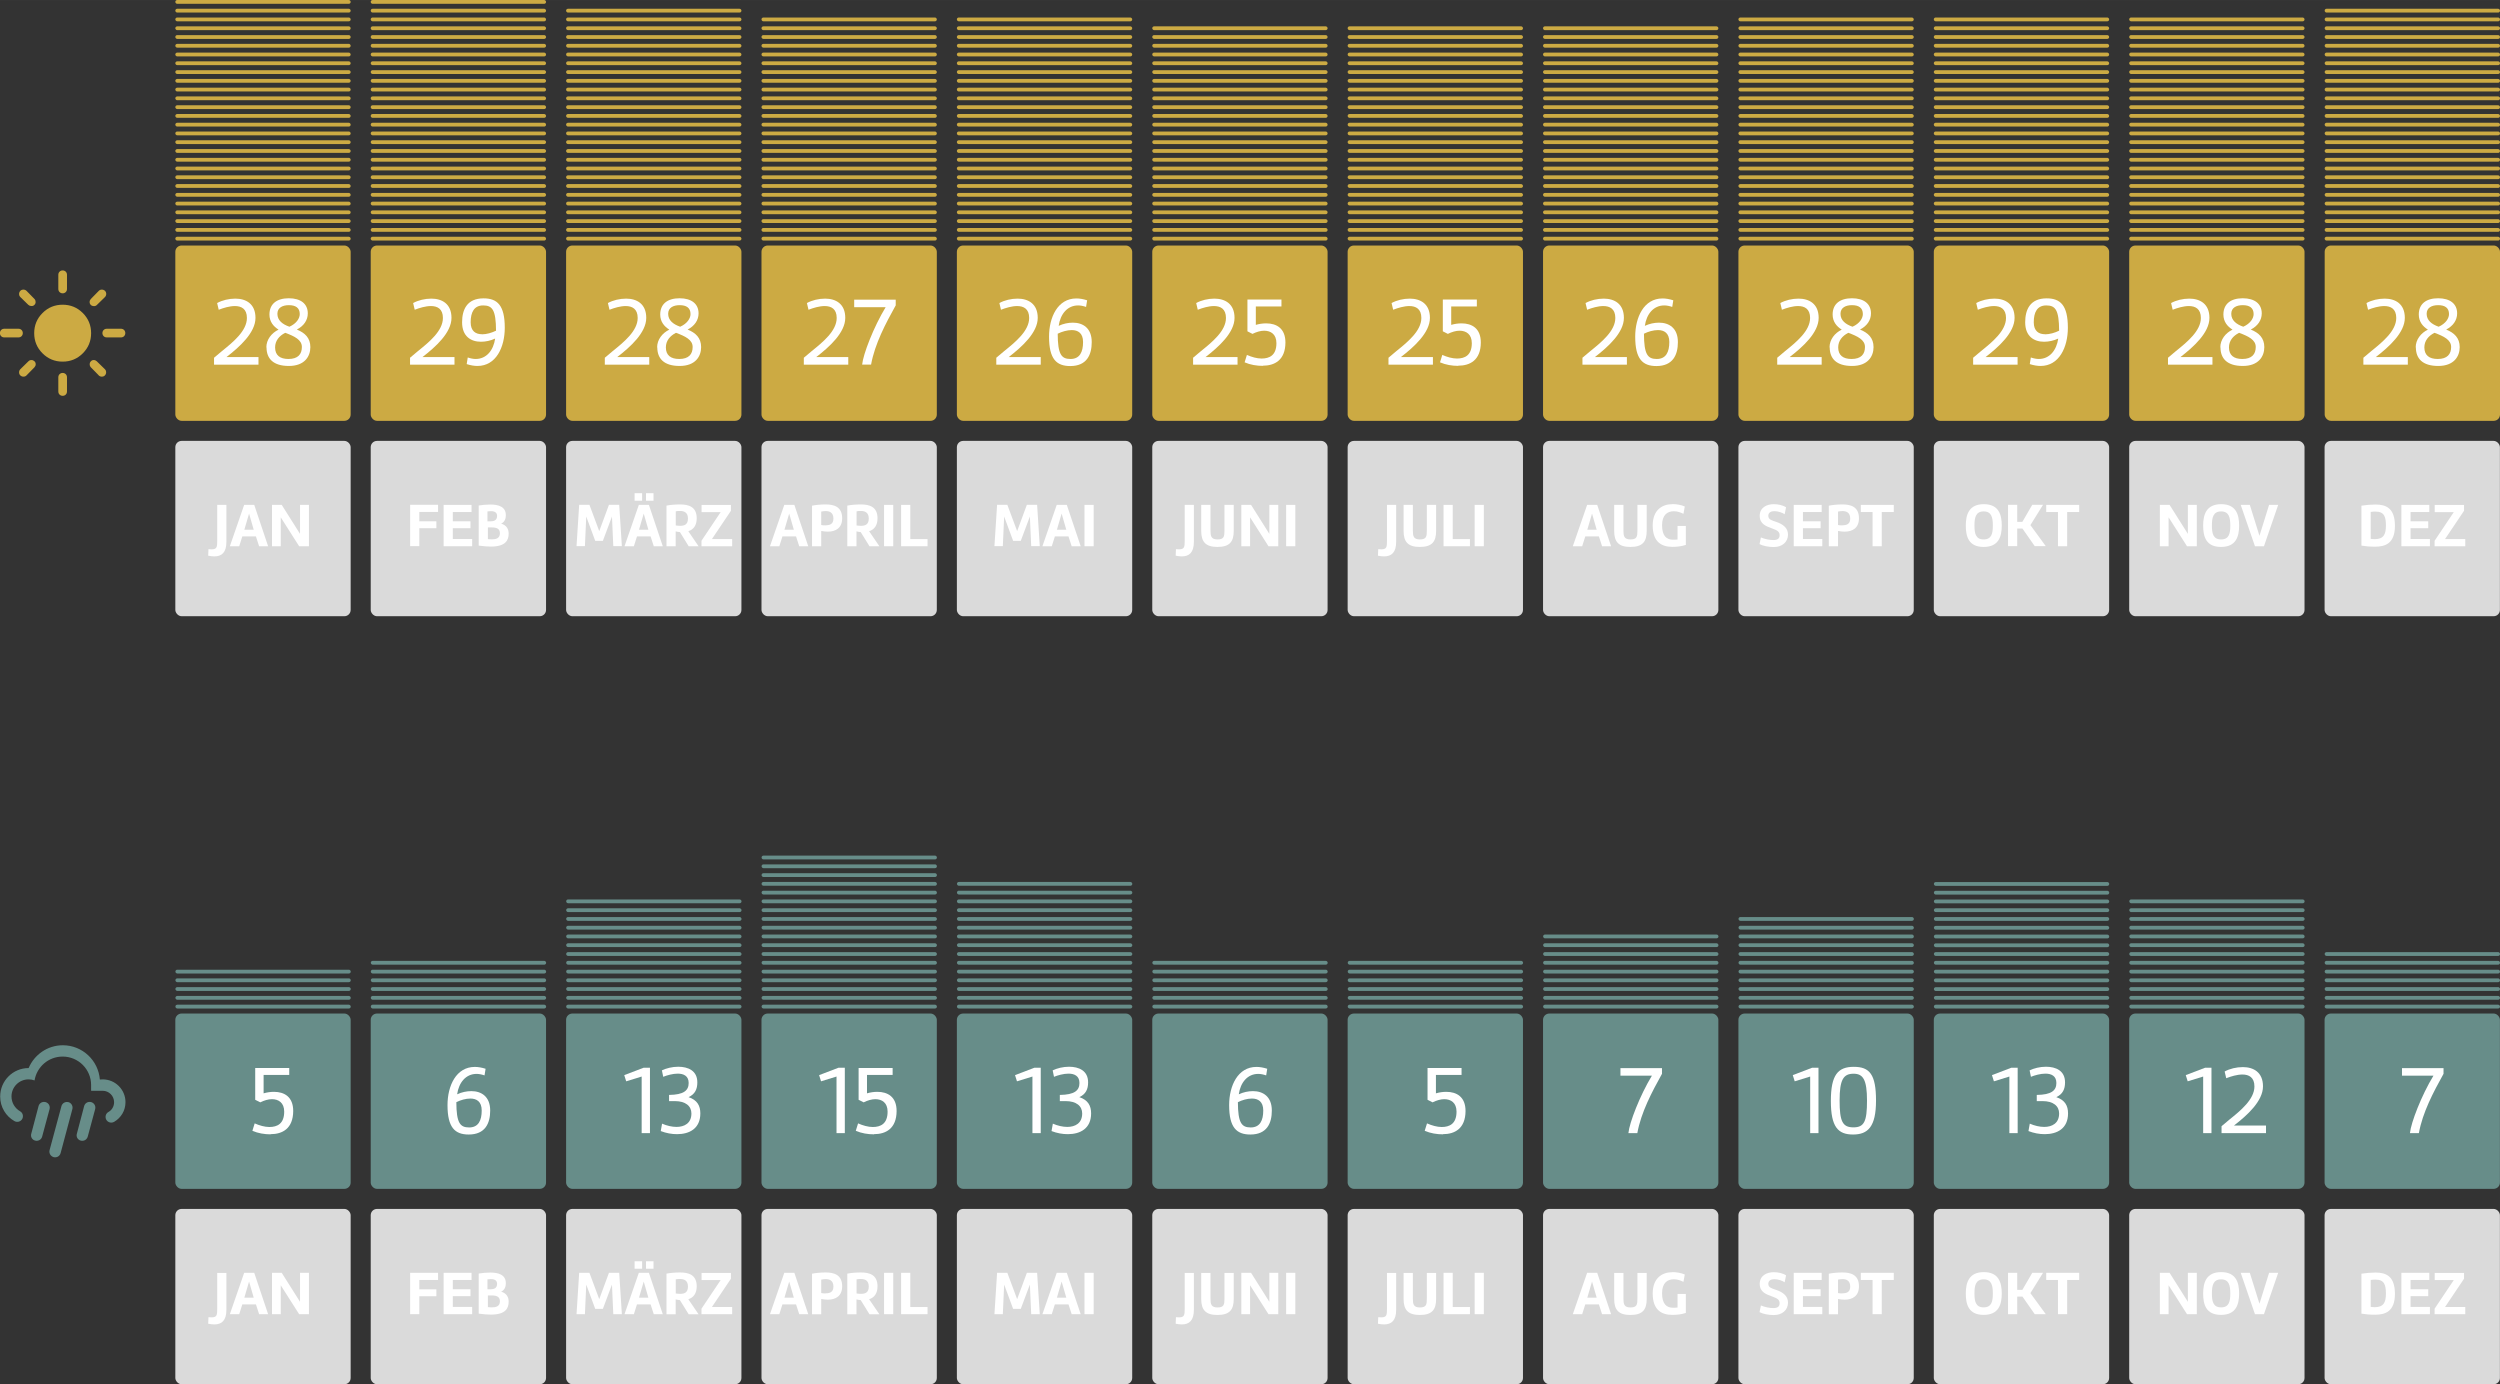 <?xml version="1.0" encoding="UTF-8"?><svg id="StÃ¤dte" xmlns="http://www.w3.org/2000/svg" width="99.8mm" height="55.26mm" viewBox="0 0 282.9 156.64"><rect x="0" y="0" width="282.9" height="156.64" fill="#333333" stroke="none"/><defs><style>.cls-1{fill:#dadada;}.cls-2{fill:#678d89;}.cls-3{fill:#fff;}.cls-4{fill:#ccaa43;}</style></defs><rect class="cls-2" x="19.84" y="114.69" width="19.84" height="19.84" rx=".71" ry=".71"/><rect class="cls-2" x="41.95" y="114.69" width="19.84" height="19.84" rx=".71" ry=".71"/><rect class="cls-2" x="64.06" y="114.69" width="19.84" height="19.84" rx=".71" ry=".71"/><rect class="cls-2" x="86.17" y="114.69" width="19.84" height="19.84" rx=".71" ry=".71"/><rect class="cls-2" x="108.28" y="114.69" width="19.84" height="19.84" rx=".71" ry=".71"/><rect class="cls-2" x="130.39" y="114.69" width="19.84" height="19.84" rx=".71" ry=".71"/><rect class="cls-2" x="152.5" y="114.69" width="19.84" height="19.84" rx=".71" ry=".71"/><rect class="cls-2" x="174.61" y="114.69" width="19.84" height="19.84" rx=".71" ry=".71"/><rect class="cls-2" x="196.72" y="114.69" width="19.84" height="19.84" rx=".71" ry=".71"/><rect class="cls-2" x="218.83" y="114.69" width="19.84" height="19.84" rx=".71" ry=".71"/><rect class="cls-2" x="240.94" y="114.69" width="19.84" height="19.84" rx=".71" ry=".71"/><rect class="cls-2" x="263.05" y="114.69" width="19.84" height="19.84" rx=".71" ry=".71"/><path class="cls-3" d="M30.62,128.36c-.68,0-1.42-.12-2.06-.4l.26-.84c.54.24,1.14.41,1.66.41.89,0,1.68-.36,1.68-1.74,0-1.01-.64-1.41-1.39-1.41-.4,0-.88.14-1.32.36l-.57-.29v-3.6h3.85v.79h-2.9v2.08c.37-.11.77-.17,1.17-.17,1.17,0,2.18.56,2.18,2.17-.01,2-1.23,2.62-2.56,2.62Z"/><path class="cls-3" d="M50.64,125.05c0-2.19.98-4.32,3.09-4.32.37,0,.78.07,1.22.21l-.12.75c-.32-.11-.63-.17-.9-.17-1.21,0-2.01.97-2.2,2.31.51-.24,1.07-.36,1.61-.36,1.13,0,2.13.61,2.13,2.2,0,1.44-.56,2.71-2.43,2.71-1.56,0-2.4-.79-2.4-3.32ZM53.23,124.31c-.53,0-1.11.17-1.59.41.01,2.34.41,2.86,1.45,2.86s1.42-.78,1.42-1.92c0-1.01-.58-1.35-1.28-1.35Z"/><path class="cls-3" d="M72.61,128.22v-6.4l-1.75.54-.22-.7,2.2-.84h.71v7.4h-.95Z"/><path class="cls-3" d="M75.71,124.63v-.73c1.66-.02,2.22-.5,2.22-1.35,0-.8-.57-1.06-1.24-1.06-.56,0-1.23.19-1.64.36l-.15-.73c.5-.24,1.17-.41,1.85-.41,1.11,0,2.16.44,2.16,1.77,0,.77-.26,1.33-.99,1.67.98.33,1.33.97,1.33,1.84,0,1.72-1.24,2.35-2.63,2.35-.62,0-1.22-.11-1.85-.35l.15-.84c.52.23,1.12.37,1.63.37.89,0,1.69-.41,1.69-1.52,0-.85-.67-1.4-1.87-1.4h-.66Z"/><path class="cls-3" d="M94.66,128.22v-6.4l-1.75.54-.22-.7,2.2-.84h.71v7.4h-.95Z"/><path class="cls-3" d="M98.9,128.36c-.68,0-1.42-.12-2.06-.4l.26-.84c.54.24,1.14.41,1.66.41.89,0,1.68-.36,1.68-1.74,0-1.01-.64-1.41-1.39-1.41-.4,0-.88.14-1.32.36l-.57-.29v-3.6h3.85v.79h-2.9v2.08c.37-.11.77-.17,1.17-.17,1.17,0,2.18.56,2.18,2.17-.01,2-1.23,2.62-2.56,2.62Z"/><path class="cls-3" d="M116.83,128.22v-6.4l-1.75.54-.22-.7,2.2-.84h.71v7.4h-.95Z"/><path class="cls-3" d="M119.93,124.63v-.73c1.66-.02,2.22-.5,2.22-1.35,0-.8-.57-1.06-1.24-1.06-.56,0-1.23.19-1.64.36l-.15-.73c.5-.24,1.17-.41,1.85-.41,1.11,0,2.16.44,2.16,1.77,0,.77-.26,1.33-.99,1.67.98.33,1.33.97,1.33,1.84,0,1.72-1.24,2.35-2.63,2.35-.62,0-1.22-.11-1.85-.35l.15-.84c.52.23,1.12.37,1.63.37.89,0,1.69-.41,1.69-1.52,0-.85-.67-1.4-1.87-1.4h-.66Z"/><path class="cls-3" d="M139.09,125.05c0-2.19.98-4.32,3.09-4.32.37,0,.78.07,1.22.21l-.12.75c-.32-.11-.63-.17-.9-.17-1.21,0-2.01.97-2.2,2.31.51-.24,1.07-.36,1.61-.36,1.13,0,2.13.61,2.13,2.2,0,1.44-.56,2.71-2.43,2.71-1.56,0-2.4-.79-2.4-3.32ZM141.67,124.31c-.53,0-1.11.17-1.59.41.01,2.34.41,2.86,1.45,2.86s1.42-.78,1.42-1.92c0-1.01-.58-1.35-1.28-1.35Z"/><path class="cls-3" d="M163.28,128.36c-.68,0-1.42-.12-2.06-.4l.26-.84c.54.24,1.14.41,1.66.41.89,0,1.68-.36,1.68-1.74,0-1.01-.64-1.41-1.39-1.41-.4,0-.88.14-1.32.36l-.57-.29v-3.6h3.85v.79h-2.9v2.08c.37-.11.77-.17,1.17-.17,1.17,0,2.18.56,2.18,2.17-.01,2-1.23,2.62-2.56,2.62Z"/><path class="cls-3" d="M188.06,121.53c-1.14,2.06-2.35,4.33-2.78,6.69h-1.01c.11-1.17,1.3-4.26,2.66-6.5h-3.56v-.85h4.7v.66Z"/><path class="cls-3" d="M204.84,128.22v-6.4l-1.75.54-.22-.7,2.2-.84h.71v7.4h-.95Z"/><path class="cls-3" d="M207.18,124.58c0-2.97.81-3.86,2.6-3.86s2.51.86,2.51,3.82-.91,3.84-2.6,3.84-2.51-.84-2.51-3.8ZM208.17,124.54c0,2.35.33,3.03,1.56,3.03s1.54-.67,1.54-3.03-.44-3.04-1.52-3.04c-1.16,0-1.58.68-1.58,3.04Z"/><path class="cls-3" d="M227.38,128.22v-6.4l-1.75.54-.22-.7,2.2-.84h.71v7.4h-.95Z"/><path class="cls-3" d="M230.48,124.63v-.73c1.66-.02,2.22-.5,2.22-1.35,0-.8-.57-1.06-1.24-1.06-.56,0-1.23.19-1.64.36l-.15-.73c.5-.24,1.17-.41,1.85-.41,1.11,0,2.16.44,2.16,1.77,0,.77-.26,1.33-.99,1.67.98.33,1.33.97,1.33,1.84,0,1.72-1.24,2.35-2.63,2.35-.62,0-1.22-.11-1.85-.35l.15-.84c.52.23,1.12.37,1.63.37.89,0,1.69-.41,1.69-1.52,0-.85-.67-1.4-1.87-1.4h-.66Z"/><path class="cls-3" d="M249.31,128.22v-6.4l-1.75.54-.22-.7,2.2-.84h.71v7.4h-.95Z"/><path class="cls-3" d="M256.42,127.36v.86h-5.03v-.78c.25-.22.58-.5.88-.74,1.28-1.03,2.84-2.3,2.84-3.76,0-1.03-.62-1.35-1.36-1.35-.59,0-1.3.21-1.83.42l-.18-.76c.58-.32,1.34-.5,2.06-.5,1.2,0,2.28.58,2.28,2.18,0,1.67-1.79,3.28-3.28,4.43h3.62Z"/><path class="cls-3" d="M276.5,121.53c-1.14,2.06-2.35,4.33-2.78,6.69h-1.01c.11-1.17,1.3-4.26,2.66-6.5h-3.56v-.85h4.7v.66Z"/><rect class="cls-4" x="19.84" y="26.79" width="19.84" height=".43" rx=".21" ry=".21"/><rect class="cls-4" x="41.95" y="26.79" width="19.84" height=".43" rx=".21" ry=".21"/><rect class="cls-4" x="64.06" y="26.79" width="19.84" height=".43" rx=".21" ry=".21"/><rect class="cls-4" x="86.17" y="26.79" width="19.84" height=".43" rx=".21" ry=".21"/><rect class="cls-4" x="108.28" y="26.79" width="19.84" height=".43" rx=".21" ry=".21"/><rect class="cls-4" x="130.39" y="26.79" width="19.84" height=".43" rx=".21" ry=".21"/><rect class="cls-4" x="152.5" y="26.79" width="19.84" height=".43" rx=".21" ry=".21"/><rect class="cls-4" x="174.61" y="26.79" width="19.84" height=".43" rx=".21" ry=".21"/><rect class="cls-4" x="196.72" y="26.79" width="19.84" height=".43" rx=".21" ry=".21"/><rect class="cls-4" x="218.83" y="26.79" width="19.84" height=".43" rx=".21" ry=".21"/><rect class="cls-4" x="240.94" y="26.79" width="19.84" height=".43" rx=".21" ry=".21"/><rect class="cls-4" x="263.06" y="26.79" width="19.84" height=".43" rx=".21" ry=".21"/><rect class="cls-4" x="19.84" y="25.8" width="19.84" height=".43" rx=".21" ry=".21"/><rect class="cls-4" x="41.95" y="25.8" width="19.84" height=".43" rx=".21" ry=".21"/><rect class="cls-4" x="64.06" y="25.8" width="19.84" height=".43" rx=".21" ry=".21"/><rect class="cls-4" x="86.17" y="25.8" width="19.84" height=".43" rx=".21" ry=".21"/><rect class="cls-4" x="108.28" y="25.8" width="19.84" height=".43" rx=".21" ry=".21"/><rect class="cls-4" x="130.39" y="25.8" width="19.84" height=".43" rx=".21" ry=".21"/><rect class="cls-4" x="152.5" y="25.8" width="19.84" height=".43" rx=".21" ry=".21"/><rect class="cls-4" x="174.61" y="25.8" width="19.84" height=".43" rx=".21" ry=".21"/><rect class="cls-4" x="196.72" y="25.8" width="19.84" height=".43" rx=".21" ry=".21"/><rect class="cls-4" x="218.83" y="25.8" width="19.84" height=".43" rx=".21" ry=".21"/><rect class="cls-4" x="240.94" y="25.8" width="19.84" height=".43" rx=".21" ry=".21"/><rect class="cls-4" x="263.06" y="25.8" width="19.84" height=".43" rx=".21" ry=".21"/><rect class="cls-4" x="19.84" y="24.8" width="19.84" height=".43" rx=".21" ry=".21"/><rect class="cls-4" x="41.95" y="24.8" width="19.84" height=".43" rx=".21" ry=".21"/><rect class="cls-4" x="64.06" y="24.8" width="19.84" height=".43" rx=".21" ry=".21"/><rect class="cls-4" x="86.17" y="24.8" width="19.84" height=".43" rx=".21" ry=".21"/><rect class="cls-4" x="108.28" y="24.8" width="19.84" height=".43" rx=".21" ry=".21"/><rect class="cls-4" x="130.39" y="24.8" width="19.84" height=".43" rx=".21" ry=".21"/><rect class="cls-4" x="152.5" y="24.8" width="19.84" height=".43" rx=".21" ry=".21"/><rect class="cls-4" x="174.61" y="24.8" width="19.84" height=".43" rx=".21" ry=".21"/><rect class="cls-4" x="196.72" y="24.8" width="19.84" height=".43" rx=".21" ry=".21"/><rect class="cls-4" x="218.83" y="24.8" width="19.84" height=".43" rx=".21" ry=".21"/><rect class="cls-4" x="240.94" y="24.8" width="19.84" height=".43" rx=".21" ry=".21"/><rect class="cls-4" x="263.06" y="24.8" width="19.84" height=".43" rx=".21" ry=".21"/><rect class="cls-4" x="19.84" y="23.81" width="19.84" height=".43" rx=".21" ry=".21"/><rect class="cls-4" x="41.95" y="23.81" width="19.84" height=".43" rx=".21" ry=".21"/><rect class="cls-4" x="64.06" y="23.81" width="19.84" height=".43" rx=".21" ry=".21"/><rect class="cls-4" x="86.17" y="23.81" width="19.84" height=".43" rx=".21" ry=".21"/><rect class="cls-4" x="108.28" y="23.81" width="19.84" height=".43" rx=".21" ry=".21"/><rect class="cls-4" x="130.39" y="23.81" width="19.84" height=".43" rx=".21" ry=".21"/><rect class="cls-4" x="152.5" y="23.81" width="19.84" height=".43" rx=".21" ry=".21"/><rect class="cls-4" x="174.61" y="23.81" width="19.84" height=".43" rx=".21" ry=".21"/><rect class="cls-4" x="196.72" y="23.81" width="19.84" height=".43" rx=".21" ry=".21"/><rect class="cls-4" x="218.83" y="23.81" width="19.84" height=".43" rx=".21" ry=".21"/><rect class="cls-4" x="240.94" y="23.81" width="19.84" height=".43" rx=".21" ry=".21"/><rect class="cls-4" x="263.06" y="23.81" width="19.84" height=".43" rx=".21" ry=".21"/><rect class="cls-4" x="19.84" y="22.82" width="19.84" height=".43" rx=".21" ry=".21"/><rect class="cls-4" x="41.95" y="22.82" width="19.84" height=".43" rx=".21" ry=".21"/><rect class="cls-4" x="64.06" y="22.82" width="19.84" height=".43" rx=".21" ry=".21"/><rect class="cls-4" x="86.17" y="22.82" width="19.84" height=".43" rx=".21" ry=".21"/><rect class="cls-4" x="108.28" y="22.82" width="19.84" height=".43" rx=".21" ry=".21"/><rect class="cls-4" x="130.39" y="22.82" width="19.84" height=".43" rx=".21" ry=".21"/><rect class="cls-4" x="152.5" y="22.82" width="19.84" height=".43" rx=".21" ry=".21"/><rect class="cls-4" x="174.61" y="22.82" width="19.84" height=".43" rx=".21" ry=".21"/><rect class="cls-4" x="196.72" y="22.82" width="19.84" height=".43" rx=".21" ry=".21"/><rect class="cls-4" x="218.83" y="22.82" width="19.84" height=".43" rx=".21" ry=".21"/><rect class="cls-4" x="240.94" y="22.82" width="19.84" height=".43" rx=".21" ry=".21"/><rect class="cls-4" x="263.06" y="22.82" width="19.84" height=".43" rx=".21" ry=".21"/><rect class="cls-4" x="19.84" y="21.83" width="19.84" height=".43" rx=".21" ry=".21"/><rect class="cls-4" x="41.95" y="21.83" width="19.84" height=".43" rx=".21" ry=".21"/><rect class="cls-4" x="64.06" y="21.83" width="19.84" height=".43" rx=".21" ry=".21"/><rect class="cls-4" x="86.17" y="21.83" width="19.84" height=".43" rx=".21" ry=".21"/><rect class="cls-4" x="108.28" y="21.83" width="19.84" height=".43" rx=".21" ry=".21"/><rect class="cls-4" x="130.39" y="21.83" width="19.84" height=".43" rx=".21" ry=".21"/><rect class="cls-4" x="152.5" y="21.83" width="19.84" height=".43" rx=".21" ry=".21"/><rect class="cls-4" x="174.61" y="21.83" width="19.84" height=".43" rx=".21" ry=".21"/><rect class="cls-4" x="196.72" y="21.83" width="19.84" height=".43" rx=".21" ry=".21"/><rect class="cls-4" x="218.83" y="21.83" width="19.84" height=".43" rx=".21" ry=".21"/><rect class="cls-4" x="240.94" y="21.83" width="19.84" height=".43" rx=".21" ry=".21"/><rect class="cls-4" x="263.06" y="21.83" width="19.84" height=".43" rx=".21" ry=".21"/><rect class="cls-4" x="19.84" y="20.83" width="19.84" height=".43" rx=".21" ry=".21"/><rect class="cls-4" x="41.95" y="20.83" width="19.84" height=".43" rx=".21" ry=".21"/><rect class="cls-4" x="64.06" y="20.83" width="19.84" height=".43" rx=".21" ry=".21"/><rect class="cls-4" x="86.17" y="20.83" width="19.84" height=".43" rx=".21" ry=".21"/><rect class="cls-4" x="108.28" y="20.83" width="19.84" height=".43" rx=".21" ry=".21"/><rect class="cls-4" x="130.39" y="20.83" width="19.84" height=".43" rx=".21" ry=".21"/><rect class="cls-4" x="152.5" y="20.83" width="19.84" height=".43" rx=".21" ry=".21"/><rect class="cls-4" x="174.61" y="20.83" width="19.84" height=".43" rx=".21" ry=".21"/><rect class="cls-4" x="196.72" y="20.83" width="19.84" height=".43" rx=".21" ry=".21"/><rect class="cls-4" x="218.83" y="20.83" width="19.84" height=".43" rx=".21" ry=".21"/><rect class="cls-4" x="240.94" y="20.83" width="19.84" height=".43" rx=".21" ry=".21"/><rect class="cls-4" x="263.06" y="20.83" width="19.84" height=".43" rx=".21" ry=".21"/><rect class="cls-4" x="19.84" y="19.84" width="19.84" height=".43" rx=".21" ry=".21"/><rect class="cls-4" x="41.95" y="19.84" width="19.84" height=".43" rx=".21" ry=".21"/><rect class="cls-4" x="64.06" y="19.84" width="19.84" height=".43" rx=".21" ry=".21"/><rect class="cls-4" x="86.17" y="19.84" width="19.84" height=".43" rx=".21" ry=".21"/><rect class="cls-4" x="108.28" y="19.84" width="19.84" height=".43" rx=".21" ry=".21"/><rect class="cls-4" x="130.39" y="19.84" width="19.84" height=".43" rx=".21" ry=".21"/><rect class="cls-4" x="152.5" y="19.84" width="19.84" height=".43" rx=".21" ry=".21"/><rect class="cls-4" x="174.61" y="19.84" width="19.84" height=".43" rx=".21" ry=".21"/><rect class="cls-4" x="196.72" y="19.84" width="19.84" height=".43" rx=".21" ry=".21"/><rect class="cls-4" x="218.83" y="19.84" width="19.84" height=".43" rx=".21" ry=".21"/><rect class="cls-4" x="240.94" y="19.84" width="19.84" height=".43" rx=".21" ry=".21"/><rect class="cls-4" x="263.06" y="19.84" width="19.84" height=".43" rx=".21" ry=".21"/><rect class="cls-4" x="19.84" y="18.85" width="19.84" height=".43" rx=".21" ry=".21"/><rect class="cls-4" x="41.95" y="18.85" width="19.84" height=".43" rx=".21" ry=".21"/><rect class="cls-4" x="64.06" y="18.85" width="19.84" height=".43" rx=".21" ry=".21"/><rect class="cls-4" x="86.17" y="18.85" width="19.84" height=".43" rx=".21" ry=".21"/><rect class="cls-4" x="108.28" y="18.85" width="19.84" height=".43" rx=".21" ry=".21"/><rect class="cls-4" x="130.39" y="18.85" width="19.84" height=".43" rx=".21" ry=".21"/><rect class="cls-4" x="152.5" y="18.85" width="19.84" height=".43" rx=".21" ry=".21"/><rect class="cls-4" x="174.61" y="18.85" width="19.84" height=".43" rx=".21" ry=".21"/><rect class="cls-4" x="196.72" y="18.85" width="19.84" height=".43" rx=".21" ry=".21"/><rect class="cls-4" x="218.83" y="18.85" width="19.84" height=".43" rx=".21" ry=".21"/><rect class="cls-4" x="240.94" y="18.85" width="19.84" height=".43" rx=".21" ry=".21"/><rect class="cls-4" x="263.06" y="18.85" width="19.84" height=".43" rx=".21" ry=".21"/><rect class="cls-4" x="19.84" y="17.86" width="19.84" height=".43" rx=".21" ry=".21"/><rect class="cls-4" x="41.95" y="17.86" width="19.84" height=".43" rx=".21" ry=".21"/><rect class="cls-4" x="64.06" y="17.86" width="19.84" height=".43" rx=".21" ry=".21"/><rect class="cls-4" x="86.17" y="17.86" width="19.84" height=".43" rx=".21" ry=".21"/><rect class="cls-4" x="108.28" y="17.86" width="19.84" height=".43" rx=".21" ry=".21"/><rect class="cls-4" x="130.39" y="17.86" width="19.84" height=".43" rx=".21" ry=".21"/><rect class="cls-4" x="152.5" y="17.86" width="19.84" height=".43" rx=".21" ry=".21"/><rect class="cls-4" x="174.61" y="17.86" width="19.84" height=".43" rx=".21" ry=".21"/><rect class="cls-4" x="196.72" y="17.86" width="19.84" height=".43" rx=".21" ry=".21"/><rect class="cls-4" x="218.83" y="17.86" width="19.84" height=".43" rx=".21" ry=".21"/><rect class="cls-4" x="240.94" y="17.86" width="19.84" height=".43" rx=".21" ry=".21"/><rect class="cls-4" x="263.06" y="17.86" width="19.84" height=".43" rx=".21" ry=".21"/><rect class="cls-4" x="19.84" y="16.87" width="19.84" height=".43" rx=".21" ry=".21"/><rect class="cls-4" x="41.95" y="16.87" width="19.84" height=".43" rx=".21" ry=".21"/><rect class="cls-4" x="64.06" y="16.87" width="19.84" height=".43" rx=".21" ry=".21"/><rect class="cls-4" x="86.17" y="16.87" width="19.84" height=".43" rx=".21" ry=".21"/><rect class="cls-4" x="108.28" y="16.87" width="19.84" height=".43" rx=".21" ry=".21"/><rect class="cls-4" x="130.39" y="16.87" width="19.84" height=".43" rx=".21" ry=".21"/><rect class="cls-4" x="152.5" y="16.87" width="19.84" height=".43" rx=".21" ry=".21"/><rect class="cls-4" x="174.61" y="16.87" width="19.84" height=".43" rx=".21" ry=".21"/><rect class="cls-4" x="196.72" y="16.87" width="19.84" height=".43" rx=".21" ry=".21"/><rect class="cls-4" x="218.83" y="16.87" width="19.84" height=".43" rx=".21" ry=".21"/><rect class="cls-4" x="240.94" y="16.87" width="19.84" height=".43" rx=".21" ry=".21"/><rect class="cls-4" x="263.06" y="16.87" width="19.84" height=".43" rx=".21" ry=".21"/><rect class="cls-4" x="19.84" y="15.87" width="19.84" height=".43" rx=".21" ry=".21"/><rect class="cls-4" x="41.95" y="15.87" width="19.84" height=".43" rx=".21" ry=".21"/><rect class="cls-4" x="64.06" y="15.87" width="19.84" height=".43" rx=".21" ry=".21"/><rect class="cls-4" x="86.17" y="15.87" width="19.84" height=".43" rx=".21" ry=".21"/><rect class="cls-4" x="108.28" y="15.87" width="19.84" height=".43" rx=".21" ry=".21"/><rect class="cls-4" x="130.39" y="15.87" width="19.84" height=".43" rx=".21" ry=".21"/><rect class="cls-4" x="152.5" y="15.87" width="19.84" height=".43" rx=".21" ry=".21"/><rect class="cls-4" x="174.61" y="15.87" width="19.84" height=".43" rx=".21" ry=".21"/><rect class="cls-4" x="196.72" y="15.87" width="19.84" height=".43" rx=".21" ry=".21"/><rect class="cls-4" x="218.83" y="15.87" width="19.84" height=".43" rx=".21" ry=".21"/><rect class="cls-4" x="240.94" y="15.87" width="19.84" height=".43" rx=".21" ry=".21"/><rect class="cls-4" x="263.06" y="15.87" width="19.84" height=".43" rx=".21" ry=".21"/><rect class="cls-4" x="19.84" y="14.88" width="19.84" height=".43" rx=".21" ry=".21"/><rect class="cls-4" x="41.95" y="14.88" width="19.84" height=".43" rx=".21" ry=".21"/><rect class="cls-4" x="64.06" y="14.88" width="19.84" height=".43" rx=".21" ry=".21"/><rect class="cls-4" x="86.17" y="14.88" width="19.84" height=".43" rx=".21" ry=".21"/><rect class="cls-4" x="108.28" y="14.88" width="19.84" height=".43" rx=".21" ry=".21"/><rect class="cls-4" x="130.39" y="14.88" width="19.84" height=".43" rx=".21" ry=".21"/><rect class="cls-4" x="152.5" y="14.88" width="19.84" height=".43" rx=".21" ry=".21"/><rect class="cls-4" x="174.61" y="14.88" width="19.84" height=".43" rx=".21" ry=".21"/><rect class="cls-4" x="196.72" y="14.88" width="19.84" height=".43" rx=".21" ry=".21"/><rect class="cls-4" x="218.83" y="14.88" width="19.84" height=".43" rx=".21" ry=".21"/><rect class="cls-4" x="240.94" y="14.88" width="19.84" height=".43" rx=".21" ry=".21"/><rect class="cls-4" x="263.06" y="14.88" width="19.84" height=".43" rx=".21" ry=".21"/><rect class="cls-4" x="19.84" y="13.89" width="19.84" height=".43" rx=".21" ry=".21"/><rect class="cls-4" x="41.95" y="13.89" width="19.84" height=".43" rx=".21" ry=".21"/><rect class="cls-4" x="64.06" y="13.89" width="19.84" height=".43" rx=".21" ry=".21"/><rect class="cls-4" x="86.17" y="13.89" width="19.84" height=".43" rx=".21" ry=".21"/><rect class="cls-4" x="108.28" y="13.89" width="19.84" height=".43" rx=".21" ry=".21"/><rect class="cls-4" x="130.39" y="13.89" width="19.84" height=".43" rx=".21" ry=".21"/><rect class="cls-4" x="152.5" y="13.89" width="19.84" height=".43" rx=".21" ry=".21"/><rect class="cls-4" x="174.61" y="13.89" width="19.84" height=".43" rx=".21" ry=".21"/><rect class="cls-4" x="196.72" y="13.89" width="19.84" height=".43" rx=".21" ry=".21"/><rect class="cls-4" x="218.83" y="13.89" width="19.84" height=".43" rx=".21" ry=".21"/><rect class="cls-4" x="240.94" y="13.89" width="19.84" height=".43" rx=".21" ry=".21"/><rect class="cls-4" x="263.06" y="13.89" width="19.84" height=".43" rx=".21" ry=".21"/><rect class="cls-4" x="19.84" y="12.9" width="19.84" height=".43" rx=".21" ry=".21"/><rect class="cls-4" x="41.95" y="12.9" width="19.84" height=".43" rx=".21" ry=".21"/><rect class="cls-4" x="64.06" y="12.9" width="19.84" height=".43" rx=".21" ry=".21"/><rect class="cls-4" x="86.17" y="12.9" width="19.84" height=".43" rx=".21" ry=".21"/><rect class="cls-4" x="108.28" y="12.9" width="19.84" height=".43" rx=".21" ry=".21"/><rect class="cls-4" x="130.39" y="12.9" width="19.84" height=".43" rx=".21" ry=".21"/><rect class="cls-4" x="152.5" y="12.9" width="19.84" height=".43" rx=".21" ry=".21"/><rect class="cls-4" x="174.61" y="12.9" width="19.84" height=".43" rx=".21" ry=".21"/><rect class="cls-4" x="196.72" y="12.9" width="19.84" height=".43" rx=".21" ry=".21"/><rect class="cls-4" x="218.83" y="12.9" width="19.84" height=".43" rx=".21" ry=".21"/><rect class="cls-4" x="240.94" y="12.9" width="19.84" height=".43" rx=".21" ry=".21"/><rect class="cls-4" x="263.06" y="12.9" width="19.84" height=".43" rx=".21" ry=".21"/><rect class="cls-4" x="19.84" y="11.91" width="19.84" height=".43" rx=".21" ry=".21"/><rect class="cls-4" x="41.95" y="11.91" width="19.84" height=".43" rx=".21" ry=".21"/><rect class="cls-4" x="64.06" y="11.91" width="19.84" height=".43" rx=".21" ry=".21"/><rect class="cls-4" x="86.17" y="11.91" width="19.84" height=".43" rx=".21" ry=".21"/><rect class="cls-4" x="108.28" y="11.91" width="19.84" height=".43" rx=".21" ry=".21"/><rect class="cls-4" x="130.39" y="11.91" width="19.84" height=".43" rx=".21" ry=".21"/><rect class="cls-4" x="152.5" y="11.91" width="19.84" height=".43" rx=".21" ry=".21"/><rect class="cls-4" x="174.61" y="11.91" width="19.84" height=".43" rx=".21" ry=".21"/><rect class="cls-4" x="196.72" y="11.91" width="19.84" height=".43" rx=".21" ry=".21"/><rect class="cls-4" x="218.83" y="11.91" width="19.84" height=".43" rx=".21" ry=".21"/><rect class="cls-4" x="240.94" y="11.91" width="19.84" height=".43" rx=".21" ry=".21"/><rect class="cls-4" x="263.06" y="11.91" width="19.84" height=".43" rx=".21" ry=".21"/><rect class="cls-4" x="19.84" y="10.91" width="19.84" height=".43" rx=".21" ry=".21"/><rect class="cls-4" x="41.95" y="10.91" width="19.84" height=".43" rx=".21" ry=".21"/><rect class="cls-4" x="64.06" y="10.91" width="19.84" height=".43" rx=".21" ry=".21"/><rect class="cls-4" x="86.17" y="10.91" width="19.84" height=".43" rx=".21" ry=".21"/><rect class="cls-4" x="108.28" y="10.91" width="19.84" height=".43" rx=".21" ry=".21"/><rect class="cls-4" x="130.39" y="10.91" width="19.84" height=".43" rx=".21" ry=".21"/><rect class="cls-4" x="152.5" y="10.91" width="19.84" height=".43" rx=".21" ry=".21"/><rect class="cls-4" x="174.61" y="10.91" width="19.84" height=".43" rx=".21" ry=".21"/><rect class="cls-4" x="196.72" y="10.91" width="19.84" height=".43" rx=".21" ry=".21"/><rect class="cls-4" x="218.83" y="10.91" width="19.84" height=".43" rx=".21" ry=".21"/><rect class="cls-4" x="240.94" y="10.91" width="19.84" height=".43" rx=".21" ry=".21"/><rect class="cls-4" x="263.06" y="10.91" width="19.84" height=".43" rx=".21" ry=".21"/><rect class="cls-4" x="19.84" y="9.92" width="19.84" height=".43" rx=".21" ry=".21"/><rect class="cls-4" x="41.95" y="9.92" width="19.84" height=".43" rx=".21" ry=".21"/><rect class="cls-4" x="64.06" y="9.92" width="19.84" height=".43" rx=".21" ry=".21"/><rect class="cls-4" x="86.17" y="9.92" width="19.84" height=".43" rx=".21" ry=".21"/><rect class="cls-4" x="108.28" y="9.92" width="19.84" height=".43" rx=".21" ry=".21"/><rect class="cls-4" x="130.39" y="9.92" width="19.84" height=".43" rx=".21" ry=".21"/><rect class="cls-4" x="152.5" y="9.92" width="19.84" height=".43" rx=".21" ry=".21"/><rect class="cls-4" x="174.61" y="9.92" width="19.84" height=".43" rx=".21" ry=".21"/><rect class="cls-4" x="196.72" y="9.92" width="19.84" height=".43" rx=".21" ry=".21"/><rect class="cls-4" x="218.83" y="9.92" width="19.84" height=".43" rx=".21" ry=".21"/><rect class="cls-4" x="240.94" y="9.92" width="19.84" height=".43" rx=".21" ry=".21"/><rect class="cls-4" x="263.06" y="9.92" width="19.84" height=".43" rx=".21" ry=".21"/><rect class="cls-4" x="19.84" y="8.93" width="19.84" height=".43" rx=".21" ry=".21"/><rect class="cls-4" x="41.95" y="8.93" width="19.84" height=".43" rx=".21" ry=".21"/><rect class="cls-4" x="64.06" y="8.93" width="19.84" height=".43" rx=".21" ry=".21"/><rect class="cls-4" x="86.17" y="8.93" width="19.84" height=".43" rx=".21" ry=".21"/><rect class="cls-4" x="108.28" y="8.93" width="19.84" height=".43" rx=".21" ry=".21"/><rect class="cls-4" x="130.39" y="8.93" width="19.84" height=".43" rx=".21" ry=".21"/><rect class="cls-4" x="152.5" y="8.93" width="19.84" height=".43" rx=".21" ry=".21"/><rect class="cls-4" x="174.61" y="8.93" width="19.84" height=".43" rx=".21" ry=".21"/><rect class="cls-4" x="196.72" y="8.93" width="19.84" height=".43" rx=".21" ry=".21"/><rect class="cls-4" x="218.83" y="8.93" width="19.84" height=".43" rx=".21" ry=".21"/><rect class="cls-4" x="240.94" y="8.93" width="19.84" height=".43" rx=".21" ry=".21"/><rect class="cls-4" x="263.06" y="8.93" width="19.84" height=".43" rx=".21" ry=".21"/><rect class="cls-4" x="19.84" y="7.94" width="19.84" height=".43" rx=".21" ry=".21"/><rect class="cls-4" x="41.95" y="7.94" width="19.84" height=".43" rx=".21" ry=".21"/><rect class="cls-4" x="64.06" y="7.94" width="19.84" height=".43" rx=".21" ry=".21"/><rect class="cls-4" x="86.17" y="7.94" width="19.84" height=".43" rx=".21" ry=".21"/><rect class="cls-4" x="108.28" y="7.94" width="19.84" height=".43" rx=".21" ry=".21"/><rect class="cls-4" x="130.39" y="7.94" width="19.84" height=".43" rx=".21" ry=".21"/><rect class="cls-4" x="152.5" y="7.94" width="19.84" height=".43" rx=".21" ry=".21"/><rect class="cls-4" x="174.61" y="7.94" width="19.84" height=".43" rx=".21" ry=".21"/><rect class="cls-4" x="196.72" y="7.94" width="19.84" height=".43" rx=".21" ry=".21"/><rect class="cls-4" x="218.83" y="7.94" width="19.84" height=".43" rx=".21" ry=".21"/><rect class="cls-4" x="240.94" y="7.94" width="19.84" height=".43" rx=".21" ry=".21"/><rect class="cls-4" x="263.06" y="7.94" width="19.84" height=".43" rx=".21" ry=".21"/><rect class="cls-4" x="19.84" y="6.94" width="19.84" height=".43" rx=".21" ry=".21"/><rect class="cls-4" x="41.95" y="6.94" width="19.84" height=".43" rx=".21" ry=".21"/><rect class="cls-4" x="64.06" y="6.94" width="19.84" height=".43" rx=".21" ry=".21"/><rect class="cls-4" x="86.17" y="6.94" width="19.84" height=".43" rx=".21" ry=".21"/><rect class="cls-4" x="108.28" y="6.94" width="19.84" height=".43" rx=".21" ry=".21"/><rect class="cls-4" x="130.39" y="6.94" width="19.84" height=".43" rx=".21" ry=".21"/><rect class="cls-4" x="152.5" y="6.94" width="19.84" height=".43" rx=".21" ry=".21"/><rect class="cls-4" x="174.61" y="6.94" width="19.84" height=".43" rx=".21" ry=".21"/><rect class="cls-4" x="196.72" y="6.94" width="19.84" height=".43" rx=".21" ry=".21"/><rect class="cls-4" x="218.83" y="6.94" width="19.84" height=".43" rx=".21" ry=".21"/><rect class="cls-4" x="240.94" y="6.94" width="19.84" height=".43" rx=".21" ry=".21"/><rect class="cls-4" x="263.06" y="6.94" width="19.84" height=".43" rx=".21" ry=".21"/><rect class="cls-4" x="19.84" y="5.95" width="19.84" height=".43" rx=".21" ry=".21"/><rect class="cls-4" x="41.95" y="5.95" width="19.84" height=".43" rx=".21" ry=".21"/><rect class="cls-4" x="64.06" y="5.95" width="19.84" height=".43" rx=".21" ry=".21"/><rect class="cls-4" x="86.17" y="5.95" width="19.84" height=".43" rx=".21" ry=".21"/><rect class="cls-4" x="108.28" y="5.95" width="19.84" height=".43" rx=".21" ry=".21"/><rect class="cls-4" x="130.39" y="5.95" width="19.84" height=".43" rx=".21" ry=".21"/><rect class="cls-4" x="152.5" y="5.95" width="19.84" height=".43" rx=".21" ry=".21"/><rect class="cls-4" x="174.61" y="5.95" width="19.84" height=".43" rx=".21" ry=".21"/><rect class="cls-4" x="196.72" y="5.95" width="19.84" height=".43" rx=".21" ry=".21"/><rect class="cls-4" x="218.83" y="5.95" width="19.84" height=".43" rx=".21" ry=".21"/><rect class="cls-4" x="240.94" y="5.95" width="19.84" height=".43" rx=".21" ry=".21"/><rect class="cls-4" x="263.06" y="5.95" width="19.84" height=".43" rx=".21" ry=".21"/><rect class="cls-4" x="19.84" y="4.96" width="19.84" height=".43" rx=".21" ry=".21"/><rect class="cls-4" x="41.95" y="4.96" width="19.84" height=".43" rx=".21" ry=".21"/><rect class="cls-4" x="64.06" y="4.96" width="19.84" height=".43" rx=".21" ry=".21"/><rect class="cls-4" x="86.17" y="4.96" width="19.84" height=".43" rx=".21" ry=".21"/><rect class="cls-4" x="108.28" y="4.96" width="19.84" height=".43" rx=".21" ry=".21"/><rect class="cls-4" x="130.39" y="4.96" width="19.84" height=".43" rx=".21" ry=".21"/><rect class="cls-4" x="152.5" y="4.96" width="19.84" height=".43" rx=".21" ry=".21"/><rect class="cls-4" x="174.61" y="4.96" width="19.84" height=".43" rx=".21" ry=".21"/><rect class="cls-4" x="196.72" y="4.96" width="19.84" height=".43" rx=".21" ry=".21"/><rect class="cls-4" x="218.83" y="4.96" width="19.84" height=".43" rx=".21" ry=".21"/><rect class="cls-4" x="240.94" y="4.96" width="19.84" height=".43" rx=".21" ry=".21"/><rect class="cls-4" x="263.06" y="4.96" width="19.84" height=".43" rx=".21" ry=".21"/><rect class="cls-4" x="19.84" y="3.97" width="19.84" height=".43" rx=".21" ry=".21"/><rect class="cls-4" x="41.95" y="3.97" width="19.84" height=".43" rx=".21" ry=".21"/><rect class="cls-4" x="64.06" y="3.97" width="19.84" height=".43" rx=".21" ry=".21"/><rect class="cls-4" x="86.17" y="3.97" width="19.84" height=".43" rx=".21" ry=".21"/><rect class="cls-4" x="108.28" y="3.97" width="19.84" height=".43" rx=".21" ry=".21"/><rect class="cls-4" x="130.39" y="3.97" width="19.84" height=".43" rx=".21" ry=".21"/><rect class="cls-4" x="152.5" y="3.97" width="19.84" height=".43" rx=".21" ry=".21"/><rect class="cls-4" x="174.61" y="3.97" width="19.84" height=".43" rx=".21" ry=".21"/><rect class="cls-4" x="196.72" y="3.97" width="19.84" height=".43" rx=".21" ry=".21"/><rect class="cls-4" x="218.83" y="3.97" width="19.84" height=".43" rx=".21" ry=".21"/><rect class="cls-4" x="240.94" y="3.97" width="19.84" height=".43" rx=".21" ry=".21"/><rect class="cls-4" x="263.06" y="3.97" width="19.84" height=".43" rx=".21" ry=".21"/><rect class="cls-4" x="19.84" y="2.98" width="19.84" height=".43" rx=".21" ry=".21"/><rect class="cls-4" x="41.95" y="2.98" width="19.84" height=".43" rx=".21" ry=".21"/><rect class="cls-4" x="64.06" y="2.98" width="19.84" height=".43" rx=".21" ry=".21"/><rect class="cls-4" x="86.17" y="2.98" width="19.84" height=".43" rx=".21" ry=".21"/><rect class="cls-4" x="108.28" y="2.98" width="19.84" height=".43" rx=".21" ry=".21"/><rect class="cls-4" x="130.39" y="2.98" width="19.84" height=".43" rx=".21" ry=".21"/><rect class="cls-4" x="152.5" y="2.98" width="19.84" height=".43" rx=".21" ry=".21"/><rect class="cls-4" x="174.61" y="2.98" width="19.84" height=".43" rx=".21" ry=".21"/><rect class="cls-4" x="196.72" y="2.98" width="19.84" height=".43" rx=".21" ry=".21"/><rect class="cls-4" x="218.83" y="2.98" width="19.84" height=".43" rx=".21" ry=".21"/><rect class="cls-4" x="240.94" y="2.98" width="19.84" height=".43" rx=".21" ry=".21"/><rect class="cls-4" x="263.06" y="2.98" width="19.84" height=".43" rx=".21" ry=".21"/><rect class="cls-4" x="19.84" y="1.98" width="19.84" height=".43" rx=".21" ry=".21"/><rect class="cls-4" x="41.95" y="1.98" width="19.84" height=".43" rx=".21" ry=".21"/><rect class="cls-4" x="64.06" y="1.98" width="19.84" height=".43" rx=".21" ry=".21"/><rect class="cls-4" x="86.17" y="1.98" width="19.84" height=".43" rx=".21" ry=".21"/><rect class="cls-4" x="108.28" y="1.98" width="19.84" height=".43" rx=".21" ry=".21"/><rect class="cls-4" x="196.72" y="1.98" width="19.84" height=".43" rx=".21" ry=".21"/><rect class="cls-4" x="218.83" y="1.98" width="19.84" height=".43" rx=".21" ry=".21"/><rect class="cls-4" x="240.94" y="1.98" width="19.84" height=".43" rx=".21" ry=".21"/><rect class="cls-4" x="263.06" y="1.98" width="19.84" height=".43" rx=".21" ry=".21"/><rect class="cls-4" x="19.84" y=".99" width="19.84" height=".43" rx=".21" ry=".21"/><rect class="cls-4" x="41.95" y=".99" width="19.84" height=".43" rx=".21" ry=".21"/><rect class="cls-4" x="64.06" y=".99" width="19.84" height=".43" rx=".21" ry=".21"/><rect class="cls-4" x="263.06" y=".99" width="19.84" height=".43" rx=".21" ry=".21"/><rect class="cls-4" x="19.84" y="0" width="19.84" height=".43" rx=".21" ry=".21"/><rect class="cls-4" x="41.95" y="0" width="19.84" height=".43" rx=".21" ry=".21"/><path class="cls-4" d="M7.09,40.92c-.89,0-1.65-.31-2.28-.94-.63-.63-.94-1.39-.94-2.28s.31-1.65.94-2.28c.63-.63,1.39-.94,2.28-.94s1.65.31,2.28.94c.63.63.94,1.39.94,2.28s-.31,1.65-.94,2.28c-.63.63-1.39.94-2.28.94ZM.48,38.18c-.14,0-.26-.05-.35-.14-.09-.09-.14-.21-.14-.35s.05-.26.14-.35c.09-.09.21-.14.35-.14h1.61c.14,0,.26.05.35.14.09.09.14.21.14.35s-.05.26-.14.35c-.09.09-.21.14-.35.14H.48ZM12.08,38.18c-.14,0-.26-.05-.35-.14-.09-.09-.14-.21-.14-.35s.05-.26.14-.35c.09-.09.21-.14.35-.14h1.61c.14,0,.26.05.35.14.09.09.14.21.14.35s-.05.26-.14.35c-.09.09-.21.14-.35.14h-1.61ZM7.09,33.19c-.14,0-.26-.05-.35-.14-.09-.09-.14-.21-.14-.35v-1.61c0-.14.05-.26.14-.35.09-.09.21-.14.35-.14s.26.05.35.14c.09.09.14.21.14.35v1.61c0,.14-.05.26-.14.35-.09.09-.21.14-.35.14ZM7.09,44.79c-.14,0-.26-.05-.35-.14-.09-.09-.14-.21-.14-.35v-1.61c0-.14.05-.26.14-.35.09-.09.21-.14.35-.14s.26.05.35.14c.09.09.14.21.14.35v1.61c0,.14-.05.26-.14.35-.09.09-.21.14-.35.14ZM3.22,34.51l-.92-.9c-.1-.1-.14-.21-.14-.35,0-.13.05-.25.14-.35.1-.1.21-.14.35-.14s.25.05.35.14l.9.92c.09.1.13.21.13.34s-.04.24-.13.32c-.09.1-.2.14-.33.14s-.25-.04-.35-.13ZM11.18,42.48l-.9-.92c-.09-.1-.13-.21-.13-.35s.05-.24.14-.33c.09-.1.19-.14.32-.14s.24.05.34.14l.92.9c.1.1.14.21.14.35s-.05.25-.14.35c-.1.1-.21.14-.35.14s-.25-.05-.35-.14ZM10.28,34.51c-.1-.1-.14-.21-.14-.34s.05-.24.14-.34l.9-.92c.1-.1.21-.14.35-.14.13,0,.25.05.35.14.1.1.14.21.14.35s-.05.25-.14.35l-.92.9c-.09.09-.2.13-.33.13s-.25-.04-.35-.13ZM2.3,42.48c-.1-.1-.14-.21-.14-.35s.05-.25.14-.35l.92-.9c.1-.1.21-.14.34-.14s.24.05.34.14.14.21.14.34-.05.24-.14.34l-.9.92c-.1.1-.21.14-.35.14s-.25-.05-.35-.14Z"/><path class="cls-2" d="M5.15,124.71c.34.09.55.44.46.79l-.84,3.11c-.09.35-.44.55-.79.46-.35-.09-.55-.44-.44-.79l.82-3.11c.09-.35.44-.55.79-.46M7.73,124.71c.34.09.55.44.46.79l-1.33,4.98c-.09.35-.44.55-.79.46-.34-.1-.55-.44-.46-.79l1.34-4.97c.09-.35.44-.55.79-.46M10.31,124.71c.34.09.55.44.46.79l-.84,3.11c-.09.35-.44.55-.79.46-.35-.09-.55-.44-.44-.79l.82-3.11c.09-.35.44-.55.79-.46M10.31,123.42v-.64c0-1.78-1.44-3.22-3.22-3.22-1.61,0-2.93,1.17-3.18,2.7-.21-.08-.44-.12-.68-.12-1.07,0-1.93.87-1.93,1.93,0,.72.39,1.34.97,1.68h0c.32.17.41.58.24.88-.18.3-.56.41-.88.23h0c-.97-.55-1.61-1.59-1.61-2.78,0-1.78,1.44-3.22,3.22-3.22.64-1.51,2.13-2.58,3.87-2.58,2.21,0,4.02,1.71,4.19,3.88l.32-.02c1.42,0,2.58,1.15,2.58,2.58,0,.97-.52,1.78-1.29,2.23h0c-.32.17-.7.07-.88-.24-.17-.31-.08-.7.24-.88h0c.39-.21.64-.63.64-1.11,0-.71-.58-1.29-1.29-1.29h-1.29Z"/><rect class="cls-4" x="19.84" y="27.78" width="19.84" height="19.84" rx=".71" ry=".71"/><rect class="cls-4" x="41.95" y="27.78" width="19.84" height="19.84" rx=".71" ry=".71"/><rect class="cls-4" x="64.06" y="27.78" width="19.84" height="19.84" rx=".71" ry=".71"/><rect class="cls-4" x="86.17" y="27.78" width="19.84" height="19.84" rx=".71" ry=".71"/><rect class="cls-4" x="108.28" y="27.78" width="19.84" height="19.84" rx=".71" ry=".71"/><rect class="cls-4" x="130.39" y="27.78" width="19.84" height="19.84" rx=".71" ry=".71"/><rect class="cls-4" x="152.5" y="27.78" width="19.84" height="19.84" rx=".71" ry=".71"/><rect class="cls-4" x="174.61" y="27.78" width="19.84" height="19.84" rx=".71" ry=".71"/><rect class="cls-4" x="196.72" y="27.78" width="19.84" height="19.84" rx=".71" ry=".71"/><rect class="cls-4" x="218.83" y="27.78" width="19.84" height="19.84" rx=".71" ry=".71"/><rect class="cls-4" x="240.94" y="27.78" width="19.84" height="19.84" rx=".71" ry=".71"/><rect class="cls-4" x="263.06" y="27.78" width="19.84" height="19.84" rx=".71" ry=".71"/><path class="cls-3" d="M29.25,40.4v.86h-5.03v-.78c.25-.22.58-.5.88-.74,1.28-1.03,2.84-2.3,2.84-3.76,0-1.03-.62-1.35-1.36-1.35-.59,0-1.3.21-1.83.42l-.18-.76c.58-.32,1.34-.5,2.06-.5,1.2,0,2.28.58,2.28,2.18,0,1.67-1.79,3.28-3.28,4.43h3.62Z"/><path class="cls-3" d="M30.14,39.31c0-.88.59-1.63,1.38-2.01-.57-.36-1.03-.89-1.03-1.71,0-1.21.84-1.84,2.19-1.84s2.15.63,2.15,1.71c0,.78-.46,1.43-1.24,1.83.91.37,1.53.94,1.53,1.99s-.65,2.13-2.43,2.13-2.53-.84-2.53-2.1ZM32.27,37.66c-.68.35-1.14.9-1.14,1.65,0,.89.55,1.31,1.51,1.31,1.09,0,1.52-.55,1.52-1.36s-.83-1.21-1.88-1.6ZM31.39,35.51c0,.74.58,1.19,1.36,1.46.81-.36,1.17-.96,1.17-1.43,0-.71-.47-1.01-1.23-1.01-.71,0-1.3.28-1.3.98Z"/><path class="cls-3" d="M51.43,40.4v.86h-5.03v-.78c.25-.22.58-.5.88-.74,1.28-1.03,2.84-2.3,2.84-3.76,0-1.03-.62-1.35-1.36-1.35-.59,0-1.3.21-1.83.42l-.18-.76c.58-.32,1.34-.5,2.06-.5,1.2,0,2.28.58,2.28,2.18,0,1.67-1.79,3.28-3.28,4.43h3.62Z"/><path class="cls-3" d="M57.12,37.09c0,2.19-.98,4.32-3.09,4.32-.37,0-.78-.07-1.22-.21l.12-.75c.32.11.63.17.9.17,1.21,0,2.01-.97,2.2-2.31-.51.24-1.07.36-1.61.36-1.13,0-2.13-.61-2.13-2.2,0-1.44.56-2.71,2.43-2.71,1.56,0,2.4.79,2.4,3.32ZM54.53,37.83c.53,0,1.11-.17,1.6-.41-.01-2.34-.41-2.86-1.45-2.86s-1.42.78-1.42,1.91c0,1.01.58,1.35,1.28,1.35Z"/><path class="cls-3" d="M73.47,40.4v.86h-5.03v-.78c.25-.22.58-.5.88-.74,1.28-1.03,2.84-2.3,2.84-3.76,0-1.03-.62-1.35-1.36-1.35-.59,0-1.3.21-1.83.42l-.18-.76c.58-.32,1.34-.5,2.06-.5,1.2,0,2.28.58,2.28,2.18,0,1.67-1.79,3.28-3.28,4.43h3.62Z"/><path class="cls-3" d="M74.36,39.31c0-.88.59-1.63,1.38-2.01-.57-.36-1.03-.89-1.03-1.71,0-1.21.84-1.84,2.19-1.84s2.15.63,2.15,1.71c0,.78-.46,1.43-1.24,1.83.91.37,1.53.94,1.53,1.99s-.65,2.13-2.43,2.13-2.53-.84-2.53-2.1ZM76.49,37.66c-.68.35-1.14.9-1.14,1.65,0,.89.55,1.31,1.51,1.31,1.09,0,1.52-.55,1.52-1.36s-.83-1.21-1.88-1.6ZM75.61,35.51c0,.74.58,1.19,1.36,1.46.81-.36,1.17-.96,1.17-1.43,0-.71-.47-1.01-1.23-1.01-.71,0-1.3.28-1.3.98Z"/><path class="cls-3" d="M95.99,40.4v.86h-5.03v-.78c.25-.22.58-.5.88-.74,1.28-1.03,2.84-2.3,2.84-3.76,0-1.03-.62-1.35-1.36-1.35-.59,0-1.3.21-1.83.42l-.18-.76c.58-.32,1.34-.5,2.06-.5,1.2,0,2.28.58,2.28,2.18,0,1.67-1.79,3.28-3.28,4.43h3.62Z"/><path class="cls-3" d="M101.35,34.57c-1.14,2.06-2.35,4.33-2.78,6.69h-1.01c.11-1.17,1.3-4.26,2.66-6.5h-3.56v-.85h4.7v.66Z"/><path class="cls-3" d="M117.77,40.4v.86h-5.03v-.78c.25-.22.58-.5.88-.74,1.28-1.03,2.84-2.3,2.84-3.76,0-1.03-.62-1.35-1.36-1.35-.59,0-1.3.21-1.83.42l-.18-.76c.58-.32,1.34-.5,2.06-.5,1.2,0,2.28.58,2.28,2.18,0,1.67-1.79,3.28-3.28,4.43h3.62Z"/><path class="cls-3" d="M118.71,38.09c0-2.19.98-4.32,3.09-4.32.38,0,.78.07,1.22.21l-.12.75c-.32-.11-.63-.17-.9-.17-1.21,0-2.01.97-2.2,2.31.51-.24,1.07-.36,1.61-.36,1.13,0,2.13.61,2.13,2.2,0,1.44-.56,2.71-2.43,2.71-1.56,0-2.4-.79-2.4-3.32ZM121.29,37.35c-.53,0-1.11.17-1.6.41.01,2.34.41,2.86,1.45,2.86s1.42-.78,1.42-1.92c0-1.01-.58-1.35-1.28-1.35Z"/><path class="cls-3" d="M140.04,40.4v.86h-5.03v-.78c.25-.22.58-.5.88-.74,1.28-1.03,2.84-2.3,2.84-3.76,0-1.03-.62-1.35-1.36-1.35-.59,0-1.3.21-1.83.42l-.18-.76c.58-.32,1.34-.5,2.06-.5,1.2,0,2.28.58,2.28,2.18,0,1.67-1.79,3.28-3.28,4.43h3.62Z"/><path class="cls-3" d="M142.9,41.4c-.68,0-1.42-.12-2.06-.4l.26-.84c.54.24,1.14.41,1.66.41.89,0,1.68-.36,1.68-1.74,0-1.01-.64-1.41-1.39-1.41-.4,0-.88.14-1.32.36l-.57-.29v-3.6h3.85v.79h-2.9v2.08c.37-.11.77-.17,1.17-.17,1.17,0,2.18.56,2.18,2.17-.01,2-1.23,2.62-2.56,2.62Z"/><path class="cls-3" d="M162.15,40.4v.86h-5.03v-.78c.25-.22.58-.5.88-.74,1.28-1.03,2.84-2.3,2.84-3.76,0-1.03-.62-1.35-1.36-1.35-.59,0-1.3.21-1.83.42l-.18-.76c.58-.32,1.34-.5,2.06-.5,1.2,0,2.28.58,2.28,2.18,0,1.67-1.79,3.28-3.28,4.43h3.62Z"/><path class="cls-3" d="M165.01,41.4c-.68,0-1.42-.12-2.06-.4l.26-.84c.54.24,1.14.41,1.66.41.89,0,1.68-.36,1.68-1.74,0-1.01-.64-1.41-1.39-1.41-.4,0-.88.14-1.32.36l-.57-.29v-3.6h3.85v.79h-2.9v2.08c.37-.11.77-.17,1.17-.17,1.17,0,2.18.56,2.18,2.17-.01,2-1.23,2.62-2.56,2.62Z"/><path class="cls-3" d="M184.1,40.4v.86h-5.03v-.78c.25-.22.58-.5.88-.74,1.28-1.03,2.84-2.3,2.84-3.76,0-1.03-.62-1.35-1.36-1.35-.59,0-1.3.21-1.83.42l-.18-.76c.58-.32,1.34-.5,2.06-.5,1.2,0,2.28.58,2.28,2.18,0,1.67-1.79,3.28-3.28,4.43h3.62Z"/><path class="cls-3" d="M185.04,38.09c0-2.19.98-4.32,3.09-4.32.37,0,.78.07,1.22.21l-.12.75c-.32-.11-.63-.17-.9-.17-1.21,0-2.01.97-2.2,2.31.51-.24,1.07-.36,1.61-.36,1.13,0,2.13.61,2.13,2.2,0,1.44-.56,2.71-2.43,2.71-1.56,0-2.4-.79-2.4-3.32ZM187.62,37.35c-.53,0-1.11.17-1.59.41.01,2.34.41,2.86,1.45,2.86s1.42-.78,1.42-1.92c0-1.01-.58-1.35-1.28-1.35Z"/><path class="cls-3" d="M206.14,40.4v.86h-5.03v-.78c.25-.22.58-.5.88-.74,1.28-1.03,2.84-2.3,2.84-3.76,0-1.03-.62-1.35-1.36-1.35-.59,0-1.3.21-1.83.42l-.18-.76c.58-.32,1.34-.5,2.06-.5,1.2,0,2.28.58,2.28,2.18,0,1.67-1.79,3.28-3.28,4.43h3.62Z"/><path class="cls-3" d="M207.03,39.31c0-.88.59-1.63,1.38-2.01-.57-.36-1.03-.89-1.03-1.71,0-1.21.84-1.84,2.19-1.84s2.15.63,2.15,1.71c0,.78-.46,1.43-1.24,1.83.91.37,1.53.94,1.53,1.99s-.65,2.13-2.43,2.13-2.53-.84-2.53-2.1ZM209.15,37.66c-.68.35-1.14.9-1.14,1.65,0,.89.55,1.31,1.51,1.31,1.09,0,1.52-.55,1.52-1.36s-.83-1.21-1.88-1.6ZM208.27,35.51c0,.74.58,1.19,1.36,1.46.81-.36,1.17-.96,1.17-1.43,0-.71-.47-1.01-1.23-1.01-.71,0-1.3.28-1.3.98Z"/><path class="cls-3" d="M228.31,40.4v.86h-5.03v-.78c.25-.22.58-.5.88-.74,1.28-1.03,2.84-2.3,2.84-3.76,0-1.03-.62-1.35-1.36-1.35-.59,0-1.3.21-1.83.42l-.18-.76c.58-.32,1.34-.5,2.06-.5,1.2,0,2.28.58,2.28,2.18,0,1.67-1.79,3.28-3.28,4.43h3.62Z"/><path class="cls-3" d="M234,37.09c0,2.19-.98,4.32-3.09,4.32-.37,0-.78-.07-1.22-.21l.12-.75c.32.11.63.17.9.17,1.21,0,2.01-.97,2.2-2.31-.51.24-1.07.36-1.61.36-1.13,0-2.13-.61-2.13-2.2,0-1.44.56-2.71,2.43-2.71,1.56,0,2.4.79,2.4,3.32ZM231.41,37.83c.53,0,1.11-.17,1.6-.41-.01-2.34-.41-2.86-1.45-2.86s-1.42.78-1.42,1.91c0,1.01.58,1.35,1.28,1.35Z"/><path class="cls-3" d="M250.36,40.4v.86h-5.03v-.78c.25-.22.58-.5.88-.74,1.28-1.03,2.84-2.3,2.84-3.76,0-1.03-.62-1.35-1.36-1.35-.59,0-1.3.21-1.83.42l-.18-.76c.58-.32,1.34-.5,2.06-.5,1.2,0,2.28.58,2.28,2.18,0,1.67-1.79,3.28-3.28,4.43h3.62Z"/><path class="cls-3" d="M251.25,39.31c0-.88.59-1.63,1.38-2.01-.57-.36-1.03-.89-1.03-1.71,0-1.21.84-1.84,2.19-1.84s2.15.63,2.15,1.71c0,.78-.46,1.43-1.24,1.83.91.37,1.53.94,1.53,1.99s-.65,2.13-2.43,2.13-2.53-.84-2.53-2.1ZM253.37,37.66c-.68.35-1.14.9-1.14,1.65,0,.89.55,1.31,1.51,1.31,1.09,0,1.52-.55,1.52-1.36s-.83-1.21-1.88-1.6ZM252.49,35.51c0,.74.58,1.19,1.36,1.46.81-.36,1.17-.96,1.17-1.43,0-.71-.47-1.01-1.23-1.01-.71,0-1.3.28-1.3.98Z"/><path class="cls-3" d="M272.47,40.4v.86h-5.03v-.78c.25-.22.58-.5.88-.74,1.28-1.03,2.84-2.3,2.84-3.76,0-1.03-.62-1.35-1.36-1.35-.59,0-1.3.21-1.83.42l-.18-.76c.58-.32,1.34-.5,2.06-.5,1.2,0,2.28.58,2.28,2.18,0,1.67-1.79,3.28-3.28,4.43h3.62Z"/><path class="cls-3" d="M273.36,39.31c0-.88.59-1.63,1.38-2.01-.57-.36-1.03-.89-1.03-1.71,0-1.21.84-1.84,2.19-1.84s2.15.63,2.15,1.71c0,.78-.46,1.43-1.24,1.83.91.37,1.53.94,1.53,1.99s-.65,2.13-2.43,2.13-2.53-.84-2.53-2.1ZM275.48,37.66c-.68.35-1.14.9-1.14,1.65,0,.89.55,1.31,1.51,1.31,1.09,0,1.52-.55,1.52-1.36s-.83-1.21-1.88-1.6ZM274.6,35.51c0,.74.58,1.19,1.36,1.46.81-.36,1.17-.96,1.17-1.43,0-.71-.47-1.01-1.23-1.01-.71,0-1.3.28-1.3.98Z"/><rect class="cls-2" x="19.84" y="109.72" width="19.84" height=".43" rx=".21" ry=".21" transform="translate(59.53 219.88) rotate(180)"/><rect class="cls-2" x="19.84" y="110.72" width="19.84" height=".43" rx=".21" ry=".21" transform="translate(59.53 221.86) rotate(180)"/><rect class="cls-2" x="19.84" y="111.71" width="19.84" height=".43" rx=".21" ry=".21" transform="translate(59.53 223.84) rotate(-180)"/><rect class="cls-2" x="19.84" y="112.7" width="19.84" height=".43" rx=".21" ry=".21" transform="translate(59.53 225.83) rotate(180)"/><rect class="cls-2" x="19.84" y="113.69" width="19.84" height=".43" rx=".21" ry=".21" transform="translate(59.53 227.81) rotate(180)"/><rect class="cls-2" x="41.95" y="108.73" width="19.84" height=".43" rx=".21" ry=".21" transform="translate(103.75 217.89) rotate(-180)"/><rect class="cls-2" x="41.95" y="109.72" width="19.84" height=".43" rx=".21" ry=".21" transform="translate(103.75 219.88) rotate(180)"/><rect class="cls-2" x="41.95" y="110.72" width="19.84" height=".43" rx=".21" ry=".21" transform="translate(103.75 221.86) rotate(180)"/><rect class="cls-2" x="41.95" y="111.71" width="19.84" height=".43" rx=".21" ry=".21" transform="translate(103.75 223.84) rotate(-180)"/><rect class="cls-2" x="41.95" y="112.7" width="19.84" height=".43" rx=".21" ry=".21" transform="translate(103.75 225.83) rotate(180)"/><rect class="cls-2" x="41.95" y="113.69" width="19.84" height=".43" rx=".21" ry=".21" transform="translate(103.75 227.81) rotate(180)"/><rect class="cls-2" x="263.05" y="107.74" width="19.84" height=".43" rx=".21" ry=".21" transform="translate(545.95 215.91) rotate(180)"/><rect class="cls-2" x="263.05" y="108.73" width="19.84" height=".43" rx=".21" ry=".21" transform="translate(545.95 217.89) rotate(-180)"/><rect class="cls-2" x="263.05" y="109.72" width="19.84" height=".43" rx=".21" ry=".21" transform="translate(545.95 219.88) rotate(180)"/><rect class="cls-2" x="263.05" y="110.72" width="19.84" height=".43" rx=".21" ry=".21" transform="translate(545.95 221.86) rotate(180)"/><rect class="cls-2" x="263.05" y="111.71" width="19.84" height=".43" rx=".21" ry=".21" transform="translate(545.95 223.84) rotate(-180)"/><rect class="cls-2" x="263.05" y="112.7" width="19.84" height=".43" rx=".21" ry=".21" transform="translate(545.95 225.83) rotate(180)"/><rect class="cls-2" x="263.05" y="113.69" width="19.84" height=".43" rx=".21" ry=".21" transform="translate(545.95 227.81) rotate(180)"/><rect class="cls-2" x="174.61" y="105.76" width="19.84" height=".43" rx=".21" ry=".21" transform="translate(369.07 211.94) rotate(-180)"/><rect class="cls-2" x="174.61" y="106.75" width="19.84" height=".43" rx=".21" ry=".21" transform="translate(369.07 213.92) rotate(180)"/><rect class="cls-2" x="174.61" y="107.74" width="19.84" height=".43" rx=".21" ry=".21" transform="translate(369.07 215.91) rotate(180)"/><rect class="cls-2" x="174.61" y="108.73" width="19.84" height=".43" rx=".21" ry=".21" transform="translate(369.07 217.89) rotate(-180)"/><rect class="cls-2" x="174.61" y="109.72" width="19.84" height=".43" rx=".21" ry=".21" transform="translate(369.07 219.88) rotate(180)"/><rect class="cls-2" x="174.61" y="110.72" width="19.84" height=".43" rx=".21" ry=".21" transform="translate(369.07 221.86) rotate(180)"/><rect class="cls-2" x="174.61" y="111.71" width="19.84" height=".43" rx=".21" ry=".21" transform="translate(369.07 223.84) rotate(-180)"/><rect class="cls-2" x="174.61" y="112.7" width="19.84" height=".43" rx=".21" ry=".21" transform="translate(369.07 225.83) rotate(180)"/><rect class="cls-2" x="174.61" y="113.69" width="19.84" height=".43" rx=".21" ry=".21" transform="translate(369.07 227.81) rotate(180)"/><rect class="cls-2" x="64.06" y="101.79" width="19.84" height=".43" rx=".21" ry=".21" transform="translate(147.97 204) rotate(180)"/><rect class="cls-2" x="64.06" y="102.78" width="19.84" height=".43" rx=".21" ry=".21" transform="translate(147.97 205.99) rotate(-180)"/><rect class="cls-2" x="64.06" y="103.77" width="19.84" height=".43" rx=".21" ry=".21" transform="translate(147.97 207.97) rotate(180)"/><rect class="cls-2" x="64.06" y="104.76" width="19.84" height=".43" rx=".21" ry=".21" transform="translate(147.97 209.95) rotate(180)"/><rect class="cls-2" x="64.06" y="105.76" width="19.84" height=".43" rx=".21" ry=".21" transform="translate(147.97 211.94) rotate(-180)"/><rect class="cls-2" x="64.06" y="106.75" width="19.84" height=".43" rx=".21" ry=".21" transform="translate(147.97 213.92) rotate(180)"/><rect class="cls-2" x="64.06" y="107.74" width="19.84" height=".43" rx=".21" ry=".21" transform="translate(147.97 215.91) rotate(180)"/><rect class="cls-2" x="64.06" y="108.73" width="19.84" height=".43" rx=".21" ry=".21" transform="translate(147.97 217.89) rotate(-180)"/><rect class="cls-2" x="64.06" y="109.72" width="19.84" height=".43" rx=".21" ry=".21" transform="translate(147.97 219.88) rotate(180)"/><rect class="cls-2" x="64.06" y="110.72" width="19.84" height=".43" rx=".21" ry=".21" transform="translate(147.97 221.86) rotate(180)"/><rect class="cls-2" x="64.06" y="111.71" width="19.84" height=".43" rx=".21" ry=".21" transform="translate(147.97 223.84) rotate(-180)"/><rect class="cls-2" x="64.06" y="112.7" width="19.84" height=".43" rx=".21" ry=".21" transform="translate(147.97 225.83) rotate(180)"/><rect class="cls-2" x="64.06" y="113.69" width="19.84" height=".43" rx=".21" ry=".21" transform="translate(147.97 227.81) rotate(180)"/><rect class="cls-2" x="240.94" y="101.79" width="19.84" height=".43" rx=".21" ry=".21" transform="translate(501.73 204) rotate(180)"/><rect class="cls-2" x="240.94" y="102.78" width="19.84" height=".43" rx=".21" ry=".21" transform="translate(501.73 205.99) rotate(-180)"/><rect class="cls-2" x="240.94" y="103.77" width="19.84" height=".43" rx=".21" ry=".21" transform="translate(501.73 207.97) rotate(180)"/><rect class="cls-2" x="240.94" y="104.76" width="19.84" height=".43" rx=".21" ry=".21" transform="translate(501.73 209.95) rotate(180)"/><rect class="cls-2" x="240.94" y="105.76" width="19.84" height=".43" rx=".21" ry=".21" transform="translate(501.73 211.94) rotate(-180)"/><rect class="cls-2" x="240.94" y="106.75" width="19.84" height=".43" rx=".21" ry=".21" transform="translate(501.73 213.92) rotate(180)"/><rect class="cls-2" x="240.94" y="107.74" width="19.84" height=".43" rx=".21" ry=".21" transform="translate(501.73 215.91) rotate(180)"/><rect class="cls-2" x="240.94" y="108.73" width="19.84" height=".43" rx=".21" ry=".21" transform="translate(501.73 217.89) rotate(-180)"/><rect class="cls-2" x="240.94" y="109.72" width="19.84" height=".43" rx=".21" ry=".21" transform="translate(501.73 219.88) rotate(180)"/><rect class="cls-2" x="240.94" y="110.72" width="19.84" height=".43" rx=".21" ry=".21" transform="translate(501.73 221.86) rotate(180)"/><rect class="cls-2" x="240.94" y="111.71" width="19.84" height=".43" rx=".21" ry=".21" transform="translate(501.73 223.84) rotate(-180)"/><rect class="cls-2" x="240.94" y="112.7" width="19.84" height=".43" rx=".21" ry=".21" transform="translate(501.73 225.83) rotate(180)"/><rect class="cls-2" x="240.94" y="113.69" width="19.84" height=".43" rx=".21" ry=".21" transform="translate(501.73 227.81) rotate(180)"/><rect class="cls-2" x="218.83" y="99.81" width="19.84" height=".43" rx=".21" ry=".21" transform="translate(457.51 200.05) rotate(180)"/><rect class="cls-2" x="218.83" y="100.8" width="19.84" height=".43" rx=".21" ry=".21" transform="translate(457.51 202.03) rotate(180)"/><rect class="cls-2" x="218.83" y="101.79" width="19.84" height=".43" rx=".21" ry=".21" transform="translate(457.51 204.01) rotate(180)"/><rect class="cls-2" x="218.83" y="102.79" width="19.84" height=".43" rx=".21" ry=".21" transform="translate(457.51 206) rotate(180)"/><rect class="cls-2" x="218.83" y="103.78" width="19.84" height=".43" rx=".21" ry=".21" transform="translate(457.51 207.98) rotate(-180)"/><rect class="cls-2" x="218.83" y="104.77" width="19.84" height=".43" rx=".21" ry=".21" transform="translate(457.51 209.97) rotate(180)"/><rect class="cls-2" x="218.83" y="105.76" width="19.84" height=".43" rx=".21" ry=".21" transform="translate(457.51 211.95) rotate(-180)"/><rect class="cls-2" x="218.83" y="106.76" width="19.84" height=".43" rx=".21" ry=".21" transform="translate(457.51 213.94) rotate(-180)"/><rect class="cls-2" x="218.83" y="107.75" width="19.84" height=".43" rx=".21" ry=".21" transform="translate(457.51 215.92) rotate(180)"/><rect class="cls-2" x="218.83" y="108.74" width="19.84" height=".43" rx=".21" ry=".21" transform="translate(457.51 217.9) rotate(-180)"/><rect class="cls-2" x="218.83" y="109.73" width="19.84" height=".43" rx=".21" ry=".21" transform="translate(457.51 219.89) rotate(-180)"/><rect class="cls-2" x="218.83" y="110.72" width="19.84" height=".43" rx=".21" ry=".21" transform="translate(457.51 221.87) rotate(180)"/><rect class="cls-2" x="218.83" y="111.72" width="19.84" height=".43" rx=".21" ry=".21" transform="translate(457.51 223.86) rotate(-180)"/><rect class="cls-2" x="218.83" y="112.71" width="19.84" height=".43" rx=".21" ry=".21" transform="translate(457.51 225.84) rotate(-180)"/><rect class="cls-2" x="218.83" y="113.69" width="19.84" height=".43" rx=".21" ry=".21" transform="translate(457.51 227.81) rotate(180)"/><rect class="cls-2" x="196.72" y="103.77" width="19.84" height=".43" rx=".21" ry=".21" transform="translate(413.29 207.97) rotate(180)"/><rect class="cls-2" x="196.72" y="104.76" width="19.84" height=".43" rx=".21" ry=".21" transform="translate(413.29 209.95) rotate(180)"/><rect class="cls-2" x="196.72" y="105.76" width="19.84" height=".43" rx=".21" ry=".21" transform="translate(413.29 211.94) rotate(-180)"/><rect class="cls-2" x="196.72" y="106.75" width="19.84" height=".43" rx=".21" ry=".21" transform="translate(413.29 213.92) rotate(180)"/><rect class="cls-2" x="196.72" y="107.74" width="19.84" height=".43" rx=".21" ry=".21" transform="translate(413.29 215.91) rotate(180)"/><rect class="cls-2" x="196.72" y="108.73" width="19.84" height=".43" rx=".21" ry=".21" transform="translate(413.29 217.89) rotate(-180)"/><rect class="cls-2" x="196.72" y="109.72" width="19.84" height=".43" rx=".21" ry=".21" transform="translate(413.29 219.88) rotate(180)"/><rect class="cls-2" x="196.72" y="110.72" width="19.84" height=".43" rx=".21" ry=".21" transform="translate(413.29 221.86) rotate(180)"/><rect class="cls-2" x="196.72" y="111.71" width="19.84" height=".43" rx=".21" ry=".21" transform="translate(413.29 223.84) rotate(-180)"/><rect class="cls-2" x="196.72" y="112.7" width="19.84" height=".43" rx=".21" ry=".21" transform="translate(413.29 225.83) rotate(180)"/><rect class="cls-2" x="196.72" y="113.69" width="19.84" height=".43" rx=".21" ry=".21" transform="translate(413.29 227.81) rotate(180)"/><rect class="cls-2" x="86.17" y="96.83" width="19.84" height=".43" rx=".21" ry=".21" transform="translate(192.19 194.08) rotate(-180)"/><rect class="cls-2" x="86.17" y="97.82" width="19.84" height=".43" rx=".21" ry=".21" transform="translate(192.19 196.06) rotate(180)"/><rect class="cls-2" x="86.17" y="98.81" width="19.84" height=".43" rx=".21" ry=".21" transform="translate(192.19 198.05) rotate(180)"/><rect class="cls-2" x="86.17" y="99.8" width="19.84" height=".43" rx=".21" ry=".21" transform="translate(192.19 200.03) rotate(180)"/><rect class="cls-2" x="86.17" y="100.8" width="19.84" height=".43" rx=".21" ry=".21" transform="translate(192.19 202.02) rotate(180)"/><rect class="cls-2" x="86.17" y="101.79" width="19.84" height=".43" rx=".21" ry=".21" transform="translate(192.19 204) rotate(180)"/><rect class="cls-2" x="86.17" y="102.78" width="19.84" height=".43" rx=".21" ry=".21" transform="translate(192.19 205.99) rotate(-180)"/><rect class="cls-2" x="86.17" y="103.77" width="19.84" height=".43" rx=".21" ry=".21" transform="translate(192.19 207.97) rotate(180)"/><rect class="cls-2" x="86.17" y="104.76" width="19.84" height=".43" rx=".21" ry=".21" transform="translate(192.19 209.95) rotate(180)"/><rect class="cls-2" x="86.17" y="105.76" width="19.84" height=".43" rx=".21" ry=".21" transform="translate(192.19 211.94) rotate(-180)"/><rect class="cls-2" x="86.17" y="106.75" width="19.84" height=".43" rx=".21" ry=".21" transform="translate(192.19 213.92) rotate(180)"/><rect class="cls-2" x="86.17" y="107.74" width="19.84" height=".43" rx=".21" ry=".21" transform="translate(192.19 215.91) rotate(180)"/><rect class="cls-2" x="86.17" y="108.73" width="19.84" height=".43" rx=".21" ry=".21" transform="translate(192.19 217.89) rotate(-180)"/><rect class="cls-2" x="86.17" y="109.72" width="19.84" height=".43" rx=".21" ry=".21" transform="translate(192.19 219.88) rotate(180)"/><rect class="cls-2" x="86.17" y="110.72" width="19.84" height=".43" rx=".21" ry=".21" transform="translate(192.19 221.86) rotate(180)"/><rect class="cls-2" x="86.17" y="111.71" width="19.84" height=".43" rx=".21" ry=".21" transform="translate(192.19 223.84) rotate(-180)"/><rect class="cls-2" x="86.17" y="112.7" width="19.84" height=".43" rx=".21" ry=".21" transform="translate(192.19 225.83) rotate(-180)"/><rect class="cls-2" x="86.17" y="113.69" width="19.84" height=".43" rx=".21" ry=".21" transform="translate(192.19 227.81) rotate(180)"/><rect class="cls-2" x="130.39" y="108.73" width="19.84" height=".43" rx=".21" ry=".21" transform="translate(280.63 217.89) rotate(-180)"/><rect class="cls-2" x="130.39" y="109.72" width="19.84" height=".43" rx=".21" ry=".21" transform="translate(280.63 219.88) rotate(180)"/><rect class="cls-2" x="130.39" y="110.72" width="19.84" height=".43" rx=".21" ry=".21" transform="translate(280.63 221.86) rotate(180)"/><rect class="cls-2" x="130.39" y="111.71" width="19.84" height=".43" rx=".21" ry=".21" transform="translate(280.63 223.84) rotate(-180)"/><rect class="cls-2" x="130.39" y="112.7" width="19.84" height=".43" rx=".21" ry=".21" transform="translate(280.63 225.83) rotate(180)"/><rect class="cls-2" x="130.39" y="113.69" width="19.84" height=".43" rx=".21" ry=".21" transform="translate(280.63 227.81) rotate(180)"/><rect class="cls-2" x="152.5" y="108.73" width="19.84" height=".43" rx=".21" ry=".21" transform="translate(324.85 217.89) rotate(-180)"/><rect class="cls-2" x="152.5" y="109.72" width="19.84" height=".43" rx=".21" ry=".21" transform="translate(324.85 219.88) rotate(180)"/><rect class="cls-2" x="152.5" y="110.72" width="19.84" height=".43" rx=".21" ry=".21" transform="translate(324.85 221.86) rotate(180)"/><rect class="cls-2" x="152.5" y="111.71" width="19.84" height=".43" rx=".21" ry=".21" transform="translate(324.85 223.84) rotate(-180)"/><rect class="cls-2" x="152.5" y="112.7" width="19.84" height=".43" rx=".21" ry=".21" transform="translate(324.85 225.83) rotate(180)"/><rect class="cls-2" x="152.5" y="113.69" width="19.84" height=".43" rx=".21" ry=".21" transform="translate(324.85 227.81) rotate(180)"/><rect class="cls-2" x="108.28" y="99.8" width="19.84" height=".43" rx=".21" ry=".21" transform="translate(236.41 200.03) rotate(-180)"/><rect class="cls-2" x="108.28" y="100.8" width="19.84" height=".43" rx=".21" ry=".21" transform="translate(236.41 202.02) rotate(-180)"/><rect class="cls-2" x="108.28" y="101.79" width="19.84" height=".43" rx=".21" ry=".21" transform="translate(236.41 204) rotate(-180)"/><rect class="cls-2" x="108.28" y="102.78" width="19.84" height=".43" rx=".21" ry=".21" transform="translate(236.41 205.99) rotate(-180)"/><rect class="cls-2" x="108.28" y="103.77" width="19.84" height=".43" rx=".21" ry=".21" transform="translate(236.41 207.97) rotate(180)"/><rect class="cls-2" x="108.28" y="104.76" width="19.84" height=".43" rx=".21" ry=".21" transform="translate(236.41 209.95) rotate(-180)"/><rect class="cls-2" x="108.28" y="105.76" width="19.84" height=".43" rx=".21" ry=".21" transform="translate(236.41 211.94) rotate(-180)"/><rect class="cls-2" x="108.28" y="106.75" width="19.84" height=".43" rx=".21" ry=".21" transform="translate(236.41 213.92) rotate(-180)"/><rect class="cls-2" x="108.28" y="107.74" width="19.84" height=".43" rx=".21" ry=".21" transform="translate(236.41 215.91) rotate(-180)"/><rect class="cls-2" x="108.28" y="108.73" width="19.84" height=".43" rx=".21" ry=".21" transform="translate(236.41 217.89) rotate(-180)"/><rect class="cls-2" x="108.28" y="109.72" width="19.84" height=".43" rx=".21" ry=".21" transform="translate(236.41 219.88) rotate(-180)"/><rect class="cls-2" x="108.28" y="110.72" width="19.84" height=".43" rx=".21" ry=".21" transform="translate(236.41 221.86) rotate(-180)"/><rect class="cls-2" x="108.28" y="111.71" width="19.84" height=".43" rx=".21" ry=".21" transform="translate(236.41 223.84) rotate(-180)"/><rect class="cls-2" x="108.28" y="112.7" width="19.84" height=".43" rx=".21" ry=".21" transform="translate(236.41 225.83) rotate(-180)"/><rect class="cls-2" x="108.28" y="113.69" width="19.84" height=".43" rx=".21" ry=".21" transform="translate(236.41 227.81) rotate(180)"/><rect class="cls-1" x="19.84" y="136.8" width="19.84" height="19.84" rx=".71" ry=".71"/><rect class="cls-1" x="41.95" y="136.8" width="19.84" height="19.84" rx=".71" ry=".71"/><rect class="cls-1" x="64.06" y="136.8" width="19.84" height="19.84" rx=".71" ry=".71"/><rect class="cls-1" x="108.28" y="136.8" width="19.84" height="19.84" rx=".71" ry=".71"/><rect class="cls-1" x="130.39" y="136.8" width="19.84" height="19.84" rx=".71" ry=".71"/><rect class="cls-1" x="152.5" y="136.8" width="19.84" height="19.84" rx=".71" ry=".71"/><rect class="cls-1" x="174.61" y="136.8" width="19.84" height="19.84" rx=".71" ry=".71"/><rect class="cls-1" x="196.72" y="136.8" width="19.84" height="19.84" rx=".71" ry=".71"/><rect class="cls-1" x="218.83" y="136.8" width="19.84" height="19.84" rx=".71" ry=".71"/><rect class="cls-1" x="240.94" y="136.8" width="19.84" height="19.84" rx=".71" ry=".71"/><rect class="cls-1" x="263.05" y="136.8" width="19.84" height="19.84" rx=".71" ry=".71"/><path class="cls-3" d="M25.62,148.22c0,1.21-.53,1.65-1.37,1.65-.21,0-.44-.03-.69-.08l.03-.74c.13.01.25.02.35.02.61,0,.64-.27.64-.98v-4.05h1.04v4.18Z"/><path class="cls-3" d="M29.32,148.71l-.36-1.11h-1.54l-.35,1.11h-1.06l1.62-4.68h1.14l1.57,4.68h-1.02ZM28.19,145l-.54,1.84h1.06l-.53-1.84Z"/><path class="cls-3" d="M33.85,148.71l-2.08-3.27v3.27h-.99v-4.68h1.1l2.07,3.28v-3.28h1.01v4.68h-1.11Z"/><path class="cls-3" d="M47.45,144.84v1.06h1.93v.78h-1.93v2.03h-1.04v-4.68h3.16v.81h-2.12Z"/><path class="cls-3" d="M53.43,148.71h-3.23v-4.68h3.16v.81h-2.12v1.05h2v.78h-2v1.22h2.19v.81Z"/><path class="cls-3" d="M54.17,144.11c.39-.06.86-.11,1.31-.11.92,0,1.76.24,1.76,1.21,0,.33-.1.76-.53.95.65.2.85.66.85,1.13,0,.76-.35,1.47-2.02,1.47-.39,0-.84-.04-1.37-.11v-4.54ZM55.16,145.89h.36c.34,0,.73-.09.73-.61,0-.36-.24-.54-.7-.54-.11,0-.25.01-.39.03v1.11ZM55.2,147.91c.1.01.27.03.47.03.41,0,.9-.09.9-.68,0-.46-.27-.67-.93-.67h-.43v1.32Z"/><path class="cls-3" d="M67.36,148.12l-1.02-2.76-.15,3.35h-.95l.3-4.68h1.16l1.11,2.98,1.1-2.98h1.16l.3,4.68h-.97l-.15-3.35-1.03,2.75h-.87Z"/><path class="cls-3" d="M73.98,148.71l-.36-1.11h-1.54l-.35,1.11h-1.06l1.62-4.68h1.14l1.57,4.68h-1.02ZM71.81,142.72h.85v.85h-.85v-.85ZM72.85,145l-.54,1.84h1.06l-.53-1.84ZM73.1,142.72h.85v.85h-.85v-.85Z"/><path class="cls-3" d="M75.43,144.12c.4-.08.97-.13,1.53-.13.95,0,1.88.25,1.88,1.57,0,.82-.38,1.28-.95,1.46l1.16,1.7h-1.12l-.99-1.6c-.15-.01-.32-.04-.48-.08v1.68h-1.04v-4.59ZM76.96,146.41c.48,0,.89-.13.89-.83s-.46-.85-.88-.85c-.18,0-.36,0-.5.04v1.6c.16.02.33.04.49.04Z"/><path class="cls-3" d="M82.85,148.71h-3.47v-.62l2.17-3.24h-2.16v-.81h3.32v.66l-2.15,3.2h2.29v.82Z"/><rect class="cls-1" x="86.17" y="136.8" width="19.84" height="19.84" rx=".71" ry=".71"/><path class="cls-3" d="M90.44,148.71l-.36-1.11h-1.54l-.35,1.11h-1.06l1.62-4.68h1.14l1.57,4.68h-1.02ZM89.31,145l-.54,1.84h1.06l-.53-1.84Z"/><path class="cls-3" d="M91.89,144.13c.4-.08.97-.14,1.53-.14.95,0,1.88.25,1.88,1.57,0,1.07-.7,1.51-1.62,1.51-.24,0-.49-.03-.75-.08v1.73h-1.04v-4.59ZM93.42,146.35c.48,0,.89-.13.89-.76,0-.7-.46-.85-.88-.85-.18,0-.36.03-.5.06v1.52c.16.04.33.04.49.04Z"/><path class="cls-3" d="M95.89,144.12c.4-.08.97-.13,1.53-.13.95,0,1.88.25,1.88,1.57,0,.82-.38,1.28-.95,1.46l1.16,1.7h-1.12l-.99-1.6c-.15-.01-.32-.04-.48-.08v1.68h-1.04v-4.59ZM97.42,146.41c.48,0,.89-.13.89-.83s-.46-.85-.88-.85c-.18,0-.36,0-.5.04v1.6c.16.02.33.04.49.04Z"/><path class="cls-3" d="M101.08,148.71h-1.04v-4.68h1.04v4.68Z"/><path class="cls-3" d="M104.97,148.71h-3v-4.68h1.04v3.87h1.95v.81Z"/><path class="cls-3" d="M114.65,148.12l-1.02-2.76-.15,3.35h-.95l.3-4.68h1.16l1.11,2.98,1.1-2.98h1.16l.3,4.68h-.97l-.15-3.35-1.03,2.75h-.87Z"/><path class="cls-3" d="M121.27,148.71l-.36-1.11h-1.54l-.35,1.11h-1.06l1.62-4.68h1.14l1.57,4.68h-1.02ZM120.14,145l-.54,1.84h1.06l-.53-1.84Z"/><path class="cls-3" d="M123.76,148.71h-1.04v-4.68h1.04v4.68Z"/><path class="cls-3" d="M135.1,148.22c0,1.21-.53,1.65-1.37,1.65-.21,0-.44-.03-.69-.08l.03-.74c.13.01.25.02.35.02.61,0,.64-.27.64-.98v-4.05h1.04v4.18Z"/><path class="cls-3" d="M137.76,148.8c-1.32,0-1.83-.57-1.83-1.81v-2.95h1.05v2.91c0,.62.07,1,.8,1s.78-.34.78-1v-2.91h1.05v2.95c0,1.2-.45,1.81-1.84,1.81Z"/><path class="cls-3" d="M143.54,148.71l-2.08-3.27v3.27h-.99v-4.68h1.1l2.07,3.28v-3.28h1.01v4.68h-1.11Z"/><path class="cls-3" d="M146.58,148.71h-1.04v-4.68h1.04v4.68Z"/><path class="cls-3" d="M157.99,148.22c0,1.21-.53,1.65-1.37,1.65-.21,0-.44-.03-.69-.08l.03-.74c.13.01.25.02.35.02.61,0,.64-.27.64-.98v-4.05h1.04v4.18Z"/><path class="cls-3" d="M160.66,148.8c-1.32,0-1.83-.57-1.83-1.81v-2.95h1.05v2.91c0,.62.07,1,.8,1s.78-.34.78-1v-2.91h1.05v2.95c0,1.2-.45,1.81-1.84,1.81Z"/><path class="cls-3" d="M166.35,148.71h-3v-4.68h1.04v3.87h1.95v.81Z"/><path class="cls-3" d="M167.91,148.71h-1.04v-4.68h1.04v4.68Z"/><path class="cls-3" d="M181.29,148.71l-.36-1.11h-1.54l-.35,1.11h-1.06l1.62-4.68h1.14l1.57,4.68h-1.02ZM180.16,145l-.54,1.84h1.06l-.53-1.84Z"/><path class="cls-3" d="M184.49,148.8c-1.32,0-1.83-.57-1.83-1.81v-2.95h1.05v2.91c0,.62.07,1,.8,1s.78-.34.78-1v-2.91h1.05v2.95c0,1.2-.45,1.81-1.84,1.81Z"/><path class="cls-3" d="M189.23,143.95c.47,0,.97.08,1.42.27l-.15.83c-.36-.16-.67-.29-1.09-.29-.72,0-1.33.41-1.33,1.58,0,1.24.53,1.64,1.22,1.64.15,0,.33,0,.53-.02v-1.54h.94v2.15c-.51.17-1.03.22-1.52.22-1.18,0-2.23-.51-2.23-2.42,0-1.74,1.06-2.41,2.22-2.41Z"/><path class="cls-3" d="M199.28,147.73c.45.19.97.29,1.39.29.46,0,.71-.15.71-.55s-.27-.55-.76-.73c-.78-.28-1.49-.53-1.49-1.46s.78-1.32,1.59-1.32c.48,0,1.03.11,1.39.36l-.16.78c-.23-.17-.75-.35-1.16-.35-.36,0-.69.14-.69.53,0,.43.42.52.88.68.8.27,1.35.7,1.35,1.44,0,.85-.67,1.41-1.6,1.41-.62,0-1.25-.13-1.62-.33l.15-.74Z"/><path class="cls-3" d="M206.21,148.71h-3.23v-4.68h3.16v.81h-2.12v1.05h2v.78h-2v1.22h2.19v.81Z"/><path class="cls-3" d="M206.95,144.13c.4-.08.97-.14,1.53-.14.95,0,1.88.25,1.88,1.57,0,1.07-.7,1.51-1.62,1.51-.24,0-.49-.03-.75-.08v1.73h-1.04v-4.59ZM208.48,146.35c.48,0,.89-.13.89-.76,0-.7-.46-.85-.88-.85-.18,0-.36.03-.5.06v1.52c.16.04.33.04.49.04Z"/><path class="cls-3" d="M210.57,144.03h3.73v.81h-1.36v3.87h-1.04v-3.87h-1.33v-.81Z"/><path class="cls-3" d="M226.52,146.37c0,1.23-.34,2.42-2.05,2.42s-2.02-1.19-2.02-2.42.35-2.42,2.04-2.42,2.03,1.19,2.03,2.42ZM225.51,146.37c0-.88-.13-1.6-1.04-1.6s-1.04.72-1.04,1.6.13,1.57,1.04,1.57,1.04-.69,1.04-1.57Z"/><path class="cls-3" d="M228.27,145.96h.58l1.12-1.93h1.22l-1.43,2.3,1.74,2.38h-1.25l-1.39-1.99h-.59v1.99h-1.04v-4.68h1.04v1.93Z"/><path class="cls-3" d="M231.55,144.03h3.73v.81h-1.36v3.87h-1.04v-3.87h-1.33v-.81Z"/><path class="cls-3" d="M247.48,148.71l-2.08-3.27v3.27h-.99v-4.68h1.1l2.07,3.28v-3.28h1.01v4.68h-1.11Z"/><path class="cls-3" d="M253.38,146.37c0,1.23-.34,2.42-2.05,2.42s-2.02-1.19-2.02-2.42.35-2.42,2.04-2.42,2.03,1.19,2.03,2.42ZM252.38,146.37c0-.88-.13-1.6-1.04-1.6s-1.04.72-1.04,1.6.13,1.57,1.04,1.57,1.04-.69,1.04-1.57Z"/><path class="cls-3" d="M253.56,144.03h1.03l1.09,3.5,1.09-3.5h1.03l-1.61,4.68h-1.02l-1.61-4.68Z"/><path class="cls-3" d="M268.78,148.77c-.71,0-1.03-.04-1.56-.12v-4.52c.51-.08,1.09-.13,1.6-.13,1.19,0,2.19.41,2.19,2.42s-1.13,2.35-2.22,2.35ZM268.26,147.89c.15.02.33.03.45.03,1.04,0,1.28-.56,1.28-1.54s-.18-1.58-1.17-1.58c-.17,0-.38,0-.55.04v3.05Z"/><path class="cls-3" d="M274.97,148.71h-3.23v-4.68h3.16v.81h-2.12v1.05h2v.78h-2v1.22h2.19v.81Z"/><path class="cls-3" d="M278.97,148.71h-3.47v-.62l2.17-3.24h-2.16v-.81h3.32v.66l-2.15,3.2h2.29v.82Z"/><rect class="cls-1" x="19.84" y="49.89" width="19.84" height="19.84" rx=".71" ry=".71"/><rect class="cls-1" x="41.95" y="49.89" width="19.84" height="19.84" rx=".71" ry=".71"/><rect class="cls-1" x="64.06" y="49.89" width="19.84" height="19.84" rx=".71" ry=".71"/><rect class="cls-1" x="108.28" y="49.89" width="19.84" height="19.84" rx=".71" ry=".71"/><rect class="cls-1" x="130.39" y="49.89" width="19.84" height="19.84" rx=".71" ry=".71"/><rect class="cls-1" x="152.5" y="49.89" width="19.84" height="19.84" rx=".71" ry=".71"/><rect class="cls-1" x="174.61" y="49.89" width="19.84" height="19.84" rx=".71" ry=".71"/><rect class="cls-1" x="196.72" y="49.89" width="19.84" height="19.84" rx=".71" ry=".71"/><rect class="cls-1" x="218.83" y="49.89" width="19.84" height="19.84" rx=".71" ry=".71"/><rect class="cls-1" x="240.94" y="49.89" width="19.84" height="19.84" rx=".71" ry=".71"/><rect class="cls-1" x="263.05" y="49.89" width="19.84" height="19.84" rx=".71" ry=".71"/><path class="cls-3" d="M25.62,61.31c0,1.21-.53,1.65-1.37,1.65-.21,0-.44-.03-.69-.08l.03-.74c.13.01.25.02.35.02.61,0,.64-.27.64-.98v-4.05h1.04v4.18Z"/><path class="cls-3" d="M29.32,61.81l-.36-1.11h-1.54l-.35,1.11h-1.06l1.62-4.68h1.14l1.57,4.68h-1.02ZM28.19,58.1l-.54,1.84h1.06l-.53-1.84Z"/><path class="cls-3" d="M33.85,61.81l-2.08-3.27v3.27h-.99v-4.68h1.1l2.07,3.28v-3.28h1.01v4.68h-1.11Z"/><path class="cls-3" d="M47.45,57.93v1.06h1.93v.78h-1.93v2.03h-1.04v-4.68h3.16v.81h-2.12Z"/><path class="cls-3" d="M53.43,61.81h-3.23v-4.68h3.16v.81h-2.12v1.05h2v.78h-2v1.22h2.19v.81Z"/><path class="cls-3" d="M54.17,57.2c.39-.06.86-.11,1.31-.11.92,0,1.76.24,1.76,1.21,0,.33-.1.76-.53.95.65.2.85.66.85,1.13,0,.76-.35,1.47-2.02,1.47-.39,0-.84-.04-1.37-.11v-4.54ZM55.16,58.99h.36c.34,0,.73-.09.73-.61,0-.36-.24-.54-.7-.54-.11,0-.25.01-.39.03v1.11ZM55.2,61c.1.01.27.03.47.03.41,0,.9-.09.9-.68,0-.46-.27-.67-.93-.67h-.43v1.32Z"/><path class="cls-3" d="M67.36,61.21l-1.02-2.76-.15,3.35h-.95l.3-4.68h1.16l1.11,2.98,1.1-2.98h1.16l.3,4.68h-.97l-.15-3.35-1.03,2.75h-.87Z"/><path class="cls-3" d="M73.98,61.81l-.36-1.11h-1.54l-.35,1.11h-1.06l1.62-4.68h1.14l1.57,4.68h-1.02ZM71.81,55.81h.85v.85h-.85v-.85ZM72.85,58.1l-.54,1.84h1.06l-.53-1.84ZM73.1,55.81h.85v.85h-.85v-.85Z"/><path class="cls-3" d="M75.43,57.21c.4-.08.97-.13,1.53-.13.95,0,1.88.25,1.88,1.57,0,.82-.38,1.28-.95,1.46l1.16,1.7h-1.12l-.99-1.6c-.15-.01-.32-.04-.48-.08v1.68h-1.04v-4.59ZM76.96,59.5c.48,0,.89-.13.89-.83s-.46-.85-.88-.85c-.18,0-.36,0-.5.04v1.6c.16.02.33.04.49.04Z"/><path class="cls-3" d="M82.85,61.81h-3.47v-.62l2.17-3.24h-2.16v-.81h3.32v.66l-2.15,3.2h2.29v.82Z"/><rect class="cls-1" x="86.17" y="49.89" width="19.84" height="19.84" rx=".71" ry=".71"/><path class="cls-3" d="M90.44,61.81l-.36-1.11h-1.54l-.35,1.11h-1.06l1.62-4.68h1.14l1.57,4.68h-1.02ZM89.31,58.1l-.54,1.84h1.06l-.53-1.84Z"/><path class="cls-3" d="M91.89,57.22c.4-.08.97-.14,1.53-.14.95,0,1.88.25,1.88,1.57,0,1.07-.7,1.51-1.62,1.51-.24,0-.49-.03-.75-.08v1.73h-1.04v-4.59ZM93.42,59.44c.48,0,.89-.13.89-.76,0-.7-.46-.85-.88-.85-.18,0-.36.03-.5.06v1.52c.16.04.33.04.49.04Z"/><path class="cls-3" d="M95.89,57.21c.4-.08.97-.13,1.53-.13.95,0,1.88.25,1.88,1.57,0,.82-.38,1.28-.95,1.46l1.16,1.7h-1.12l-.99-1.6c-.15-.01-.32-.04-.48-.08v1.68h-1.04v-4.59ZM97.42,59.5c.48,0,.89-.13.89-.83s-.46-.85-.88-.85c-.18,0-.36,0-.5.04v1.6c.16.02.33.04.49.04Z"/><path class="cls-3" d="M101.08,61.81h-1.04v-4.68h1.04v4.68Z"/><path class="cls-3" d="M104.97,61.81h-3v-4.68h1.04v3.87h1.95v.81Z"/><path class="cls-3" d="M114.65,61.21l-1.02-2.76-.15,3.35h-.95l.3-4.68h1.16l1.11,2.98,1.1-2.98h1.16l.3,4.68h-.97l-.15-3.35-1.03,2.75h-.87Z"/><path class="cls-3" d="M121.27,61.81l-.36-1.11h-1.54l-.35,1.11h-1.06l1.62-4.68h1.14l1.57,4.68h-1.02ZM120.14,58.1l-.54,1.84h1.06l-.53-1.84Z"/><path class="cls-3" d="M123.76,61.81h-1.04v-4.68h1.04v4.68Z"/><path class="cls-3" d="M135.1,61.31c0,1.21-.53,1.65-1.37,1.65-.21,0-.44-.03-.69-.08l.03-.74c.13.01.25.02.35.02.61,0,.64-.27.64-.98v-4.05h1.04v4.18Z"/><path class="cls-3" d="M137.76,61.89c-1.32,0-1.83-.57-1.83-1.81v-2.95h1.05v2.91c0,.62.07,1,.8,1s.78-.34.78-1v-2.91h1.05v2.95c0,1.2-.45,1.81-1.84,1.81Z"/><path class="cls-3" d="M143.54,61.81l-2.08-3.27v3.27h-.99v-4.68h1.1l2.07,3.28v-3.28h1.01v4.68h-1.11Z"/><path class="cls-3" d="M146.58,61.81h-1.04v-4.68h1.04v4.68Z"/><path class="cls-3" d="M157.99,61.31c0,1.21-.53,1.65-1.37,1.65-.21,0-.44-.03-.69-.08l.03-.74c.13.01.25.02.35.02.61,0,.64-.27.64-.98v-4.05h1.04v4.18Z"/><path class="cls-3" d="M160.66,61.89c-1.32,0-1.83-.57-1.83-1.81v-2.95h1.05v2.91c0,.62.07,1,.8,1s.78-.34.78-1v-2.91h1.05v2.95c0,1.2-.45,1.81-1.84,1.81Z"/><path class="cls-3" d="M166.35,61.81h-3v-4.68h1.04v3.87h1.95v.81Z"/><path class="cls-3" d="M167.91,61.81h-1.04v-4.68h1.04v4.68Z"/><path class="cls-3" d="M181.29,61.81l-.36-1.11h-1.54l-.35,1.11h-1.06l1.62-4.68h1.14l1.57,4.68h-1.02ZM180.16,58.1l-.54,1.84h1.06l-.53-1.84Z"/><path class="cls-3" d="M184.49,61.89c-1.32,0-1.83-.57-1.83-1.81v-2.95h1.05v2.91c0,.62.07,1,.8,1s.78-.34.78-1v-2.91h1.05v2.95c0,1.2-.45,1.81-1.84,1.81Z"/><path class="cls-3" d="M189.23,57.04c.47,0,.97.08,1.42.27l-.15.83c-.36-.16-.67-.29-1.09-.29-.72,0-1.33.41-1.33,1.58,0,1.24.53,1.64,1.22,1.64.15,0,.33,0,.53-.02v-1.54h.94v2.15c-.51.17-1.03.22-1.52.22-1.18,0-2.23-.51-2.23-2.42,0-1.74,1.06-2.41,2.22-2.41Z"/><path class="cls-3" d="M199.28,60.82c.45.19.97.29,1.39.29.46,0,.71-.15.71-.55s-.27-.55-.76-.73c-.78-.28-1.49-.53-1.49-1.46s.78-1.32,1.59-1.32c.48,0,1.03.11,1.39.36l-.16.78c-.23-.17-.75-.35-1.16-.35-.36,0-.69.14-.69.53,0,.43.42.52.88.68.8.27,1.35.7,1.35,1.44,0,.85-.67,1.41-1.6,1.41-.62,0-1.25-.13-1.62-.33l.15-.74Z"/><path class="cls-3" d="M206.21,61.81h-3.23v-4.68h3.16v.81h-2.12v1.05h2v.78h-2v1.22h2.19v.81Z"/><path class="cls-3" d="M206.95,57.22c.4-.08.97-.14,1.53-.14.95,0,1.88.25,1.88,1.57,0,1.07-.7,1.51-1.62,1.51-.24,0-.49-.03-.75-.08v1.73h-1.04v-4.59ZM208.48,59.44c.48,0,.89-.13.89-.76,0-.7-.46-.85-.88-.85-.18,0-.36.03-.5.06v1.52c.16.04.33.04.49.04Z"/><path class="cls-3" d="M210.57,57.13h3.73v.81h-1.36v3.87h-1.04v-3.87h-1.33v-.81Z"/><path class="cls-3" d="M226.52,59.47c0,1.23-.34,2.42-2.05,2.42s-2.02-1.19-2.02-2.42.35-2.42,2.04-2.42,2.03,1.19,2.03,2.42ZM225.51,59.47c0-.88-.13-1.6-1.04-1.6s-1.04.72-1.04,1.6.13,1.57,1.04,1.57,1.04-.69,1.04-1.57Z"/><path class="cls-3" d="M228.27,59.05h.58l1.12-1.93h1.22l-1.43,2.3,1.74,2.38h-1.25l-1.39-1.99h-.59v1.99h-1.04v-4.68h1.04v1.93Z"/><path class="cls-3" d="M231.55,57.13h3.73v.81h-1.36v3.87h-1.04v-3.87h-1.33v-.81Z"/><path class="cls-3" d="M247.48,61.81l-2.08-3.27v3.27h-.99v-4.68h1.1l2.07,3.28v-3.28h1.01v4.68h-1.11Z"/><path class="cls-3" d="M253.38,59.47c0,1.23-.34,2.42-2.05,2.42s-2.02-1.19-2.02-2.42.35-2.42,2.04-2.42,2.03,1.19,2.03,2.42ZM252.38,59.47c0-.88-.13-1.6-1.04-1.6s-1.04.72-1.04,1.6.13,1.57,1.04,1.57,1.04-.69,1.04-1.57Z"/><path class="cls-3" d="M253.56,57.13h1.03l1.09,3.5,1.09-3.5h1.03l-1.61,4.68h-1.02l-1.61-4.68Z"/><path class="cls-3" d="M268.78,61.86c-.71,0-1.03-.04-1.56-.12v-4.52c.51-.08,1.09-.13,1.6-.13,1.19,0,2.19.41,2.19,2.42s-1.13,2.35-2.22,2.35ZM268.26,60.98c.15.02.33.03.45.03,1.04,0,1.28-.56,1.28-1.54s-.18-1.58-1.17-1.58c-.17,0-.38,0-.55.04v3.05Z"/><path class="cls-3" d="M274.97,61.81h-3.23v-4.68h3.16v.81h-2.12v1.05h2v.78h-2v1.22h2.19v.81Z"/><path class="cls-3" d="M278.97,61.81h-3.47v-.62l2.17-3.24h-2.16v-.81h3.32v.66l-2.15,3.2h2.29v.82Z"/></svg>